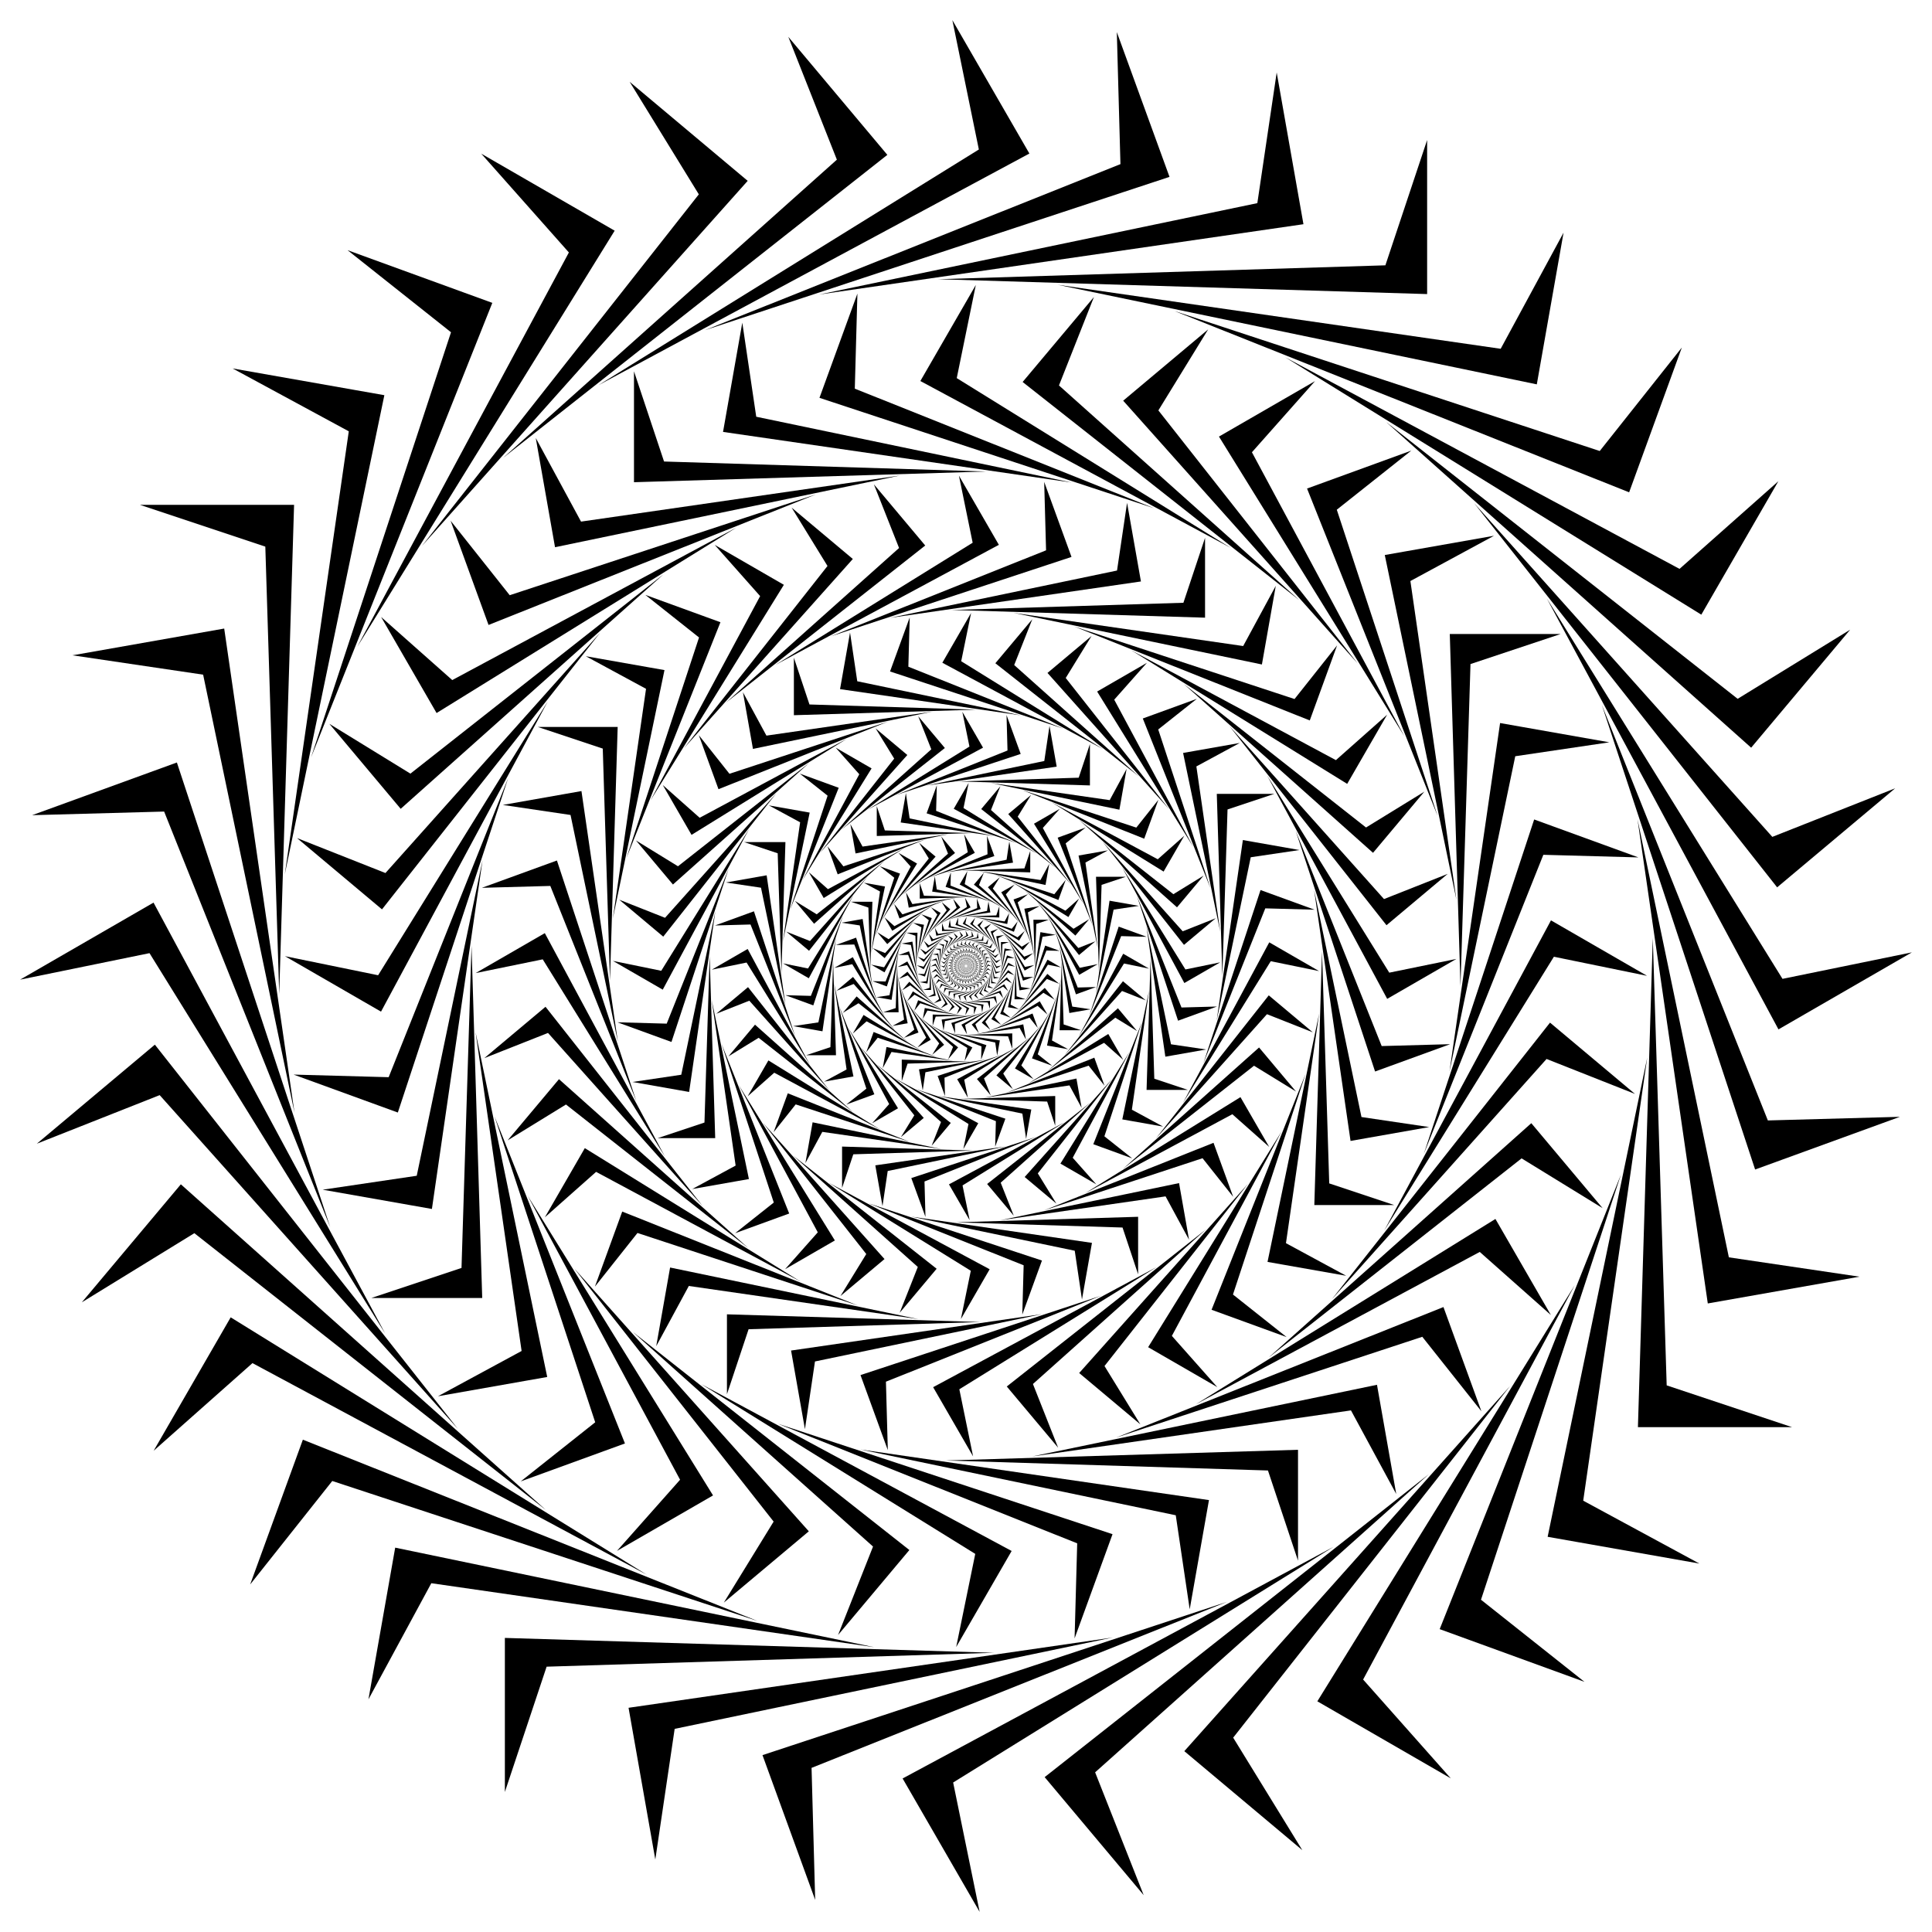 <?xml version="1.0" encoding="utf-8"?>

<!DOCTYPE svg PUBLIC "-//W3C//DTD SVG 1.1//EN" "http://www.w3.org/Graphics/SVG/1.1/DTD/svg11.dtd">
<svg version="1.1" id="Layer_1" xmlns="http://www.w3.org/2000/svg" xmlns:xlink="http://www.w3.org/1999/xlink" x="0px" y="0px"
	 viewBox="0 0 1634.011 1634.011" enable-background="new 0 0 1634.011 1634.011" xml:space="preserve">
<g>
	<g>
		<g>
			<g>
				<polygon points="815.989,817.886 815.884,817.157 816.048,817.945 816,817.954 815.798,817.99 				"/>
			</g>
			<g>
				<polygon points="816.158,818.049 815.927,817.349 816.226,818.097 816.18,818.114 815.987,818.184 				"/>
			</g>
			<g>
				<polygon points="816.352,818.18 816.003,817.531 816.427,818.216 816.385,818.241 816.207,818.343 				"/>
			</g>
			<g>
				<polygon points="816.566,818.276 816.11,817.697 816.646,818.298 816.609,818.33 816.452,818.461 				"/>
			</g>
			<g>
				<polygon points="816.793,818.333 816.243,817.842 816.876,818.341 816.845,818.379 816.713,818.535 				"/>
			</g>
			<g>
				<polygon points="817.027,818.35 816.4,817.962 817.11,818.343 817.086,818.386 816.983,818.563 				"/>
			</g>
			<g>
				<polygon points="817.26,818.326 816.576,818.052 817.341,818.305 817.324,818.351 817.254,818.543 				"/>
			</g>
			<g>
				<polygon points="817.485,818.262 816.764,818.111 817.561,818.227 817.553,818.275 817.517,818.477 				"/>
			</g>
			<g>
				<polygon points="817.696,818.159 816.959,818.136 817.765,818.112 817.765,818.161 817.765,818.366 				"/>
			</g>
			<g>
				<polygon points="817.886,818.022 817.157,818.127 817.945,817.963 817.954,818.011 817.99,818.213 				"/>
			</g>
			<g>
				<polygon points="818.049,817.854 817.349,818.084 818.097,817.786 818.114,817.831 818.184,818.024 				"/>
			</g>
			<g>
				<polygon points="818.18,817.659 817.531,818.008 818.216,817.584 818.241,817.626 818.343,817.804 				"/>
			</g>
			<g>
				<polygon points="818.276,817.445 817.697,817.901 818.298,817.365 818.33,817.403 818.461,817.559 				"/>
			</g>
			<g>
				<polygon points="818.333,817.218 817.842,817.768 818.341,817.135 818.379,817.167 818.535,817.298 				"/>
			</g>
			<g>
				<polygon points="818.35,816.984 817.962,817.611 818.343,816.901 818.386,816.926 818.563,817.028 				"/>
			</g>
			<g>
				<polygon points="818.326,816.751 818.052,817.436 818.305,816.671 818.351,816.687 818.543,816.757 				"/>
			</g>
			<g>
				<polygon points="818.262,816.526 818.111,817.247 818.227,816.45 818.275,816.458 818.477,816.494 				"/>
			</g>
			<g>
				<polygon points="818.159,816.315 818.136,817.052 818.112,816.246 818.161,816.246 818.366,816.246 				"/>
			</g>
			<g>
				<polygon points="818.022,816.125 818.127,816.855 817.963,816.066 818.011,816.057 818.213,816.022 				"/>
			</g>
			<g>
				<polygon points="817.854,815.962 818.084,816.662 817.786,815.914 817.831,815.897 818.024,815.827 				"/>
			</g>
			<g>
				<polygon points="817.659,815.831 818.008,816.48 817.584,815.795 817.626,815.77 817.804,815.668 				"/>
			</g>
			<g>
				<polygon points="817.445,815.735 817.901,816.314 817.365,815.713 817.403,815.681 817.559,815.55 				"/>
			</g>
			<g>
				<polygon points="817.218,815.678 817.768,816.169 817.135,815.67 817.167,815.633 817.298,815.476 				"/>
			</g>
			<g>
				<polygon points="816.984,815.661 817.611,816.049 816.901,815.668 816.926,815.625 817.028,815.448 				"/>
			</g>
			<g>
				<polygon points="816.751,815.685 817.436,815.959 816.671,815.706 816.687,815.66 816.757,815.468 				"/>
			</g>
			<g>
				<polygon points="816.526,815.75 817.247,815.9 816.45,815.784 816.458,815.736 816.494,815.534 				"/>
			</g>
			<g>
				<polygon points="816.315,815.852 817.052,815.875 816.246,815.899 816.246,815.85 816.246,815.646 				"/>
			</g>
			<g>
				<polygon points="816.125,815.989 816.855,815.884 816.066,816.048 816.057,816 816.022,815.798 				"/>
			</g>
			<g>
				<polygon points="815.962,816.158 816.662,815.927 815.914,816.226 815.897,816.18 815.827,815.987 				"/>
			</g>
			<g>
				<polygon points="815.831,816.352 816.48,816.003 815.795,816.427 815.77,816.385 815.668,816.207 				"/>
			</g>
			<g>
				<polygon points="815.735,816.566 816.314,816.11 815.713,816.646 815.681,816.609 815.55,816.452 				"/>
			</g>
			<g>
				<polygon points="815.678,816.793 816.169,816.243 815.67,816.876 815.633,816.845 815.476,816.713 				"/>
			</g>
			<g>
				<polygon points="815.661,817.027 816.049,816.4 815.668,817.11 815.625,817.086 815.448,816.983 				"/>
			</g>
			<g>
				<polygon points="815.685,817.26 815.959,816.576 815.706,817.341 815.66,817.324 815.468,817.254 				"/>
			</g>
			<g>
				<polygon points="815.75,817.485 815.9,816.764 815.784,817.561 815.736,817.553 815.534,817.517 				"/>
			</g>
			<g>
				<polygon points="815.852,817.696 815.875,816.959 815.899,817.765 815.85,817.765 815.646,817.765 				"/>
			</g>
		</g>
	</g>
	<g>
		<g>
			<g>
				<polygon points="818.417,818.228 818.563,817.215 818.336,818.311 818.403,818.323 818.683,818.372 				"/>
			</g>
			<g>
				<polygon points="818.183,818.455 818.503,817.483 818.089,818.522 818.153,818.545 818.42,818.643 				"/>
			</g>
			<g>
				<polygon points="817.914,818.637 818.398,817.735 817.809,818.687 817.868,818.721 818.114,818.863 				"/>
			</g>
			<g>
				<polygon points="817.617,818.77 818.25,817.966 817.505,818.801 817.557,818.845 817.775,819.028 				"/>
			</g>
			<g>
				<polygon points="817.301,818.849 818.064,818.168 817.185,818.861 817.229,818.913 817.412,819.13 				"/>
			</g>
			<g>
				<polygon points="816.976,818.873 817.846,818.334 816.861,818.864 816.895,818.922 817.037,819.169 				"/>
			</g>
			<g>
				<polygon points="816.652,818.839 817.603,818.46 816.54,818.81 816.563,818.874 816.661,819.141 				"/>
			</g>
			<g>
				<polygon points="816.339,818.75 817.341,818.541 816.234,818.702 816.246,818.769 816.295,819.049 				"/>
			</g>
			<g>
				<polygon points="816.047,818.608 817.07,818.576 815.951,818.542 815.951,818.61 815.951,818.894 				"/>
			</g>
			<g>
				<polygon points="815.783,818.417 816.796,818.563 815.7,818.336 815.688,818.403 815.639,818.683 				"/>
			</g>
			<g>
				<polygon points="815.556,818.183 816.529,818.503 815.489,818.089 815.466,818.153 815.369,818.42 				"/>
			</g>
			<g>
				<polygon points="815.374,817.914 816.276,818.398 815.324,817.809 815.29,817.868 815.148,818.114 				"/>
			</g>
			<g>
				<polygon points="815.241,817.617 816.045,818.25 815.21,817.505 815.166,817.557 814.984,817.775 				"/>
			</g>
			<g>
				<polygon points="815.162,817.301 815.844,818.064 815.151,817.185 815.099,817.229 814.881,817.412 				"/>
			</g>
			<g>
				<polygon points="815.138,816.976 815.677,817.846 815.148,816.861 815.089,816.895 814.842,817.037 				"/>
			</g>
			<g>
				<polygon points="815.172,816.652 815.552,817.603 815.201,816.54 815.137,816.563 814.87,816.661 				"/>
			</g>
			<g>
				<polygon points="815.261,816.339 815.47,817.341 815.309,816.234 815.242,816.246 814.962,816.295 				"/>
			</g>
			<g>
				<polygon points="815.403,816.047 815.435,817.07 815.469,815.951 815.401,815.951 815.117,815.951 				"/>
			</g>
			<g>
				<polygon points="815.594,815.783 815.448,816.796 815.675,815.7 815.609,815.688 815.328,815.639 				"/>
			</g>
			<g>
				<polygon points="815.828,815.556 815.508,816.529 815.922,815.489 815.859,815.466 815.591,815.369 				"/>
			</g>
			<g>
				<polygon points="816.097,815.374 815.613,816.276 816.202,815.324 816.143,815.29 815.897,815.148 				"/>
			</g>
			<g>
				<polygon points="816.395,815.241 815.761,816.045 816.506,815.21 816.454,815.166 816.236,814.984 				"/>
			</g>
			<g>
				<polygon points="816.71,815.162 815.947,815.844 816.826,815.151 816.782,815.099 816.599,814.881 				"/>
			</g>
			<g>
				<polygon points="817.035,815.138 816.165,815.677 817.151,815.148 817.117,815.089 816.974,814.842 				"/>
			</g>
			<g>
				<polygon points="817.359,815.172 816.408,815.552 817.471,815.201 817.448,815.137 817.35,814.87 				"/>
			</g>
			<g>
				<polygon points="817.672,815.261 816.67,815.47 817.777,815.309 817.766,815.242 817.716,814.962 				"/>
			</g>
			<g>
				<polygon points="817.965,815.403 816.942,815.435 818.06,815.469 818.06,815.401 818.06,815.117 				"/>
			</g>
			<g>
				<polygon points="818.228,815.594 817.215,815.448 818.311,815.675 818.323,815.609 818.372,815.328 				"/>
			</g>
			<g>
				<polygon points="818.455,815.828 817.483,815.508 818.522,815.922 818.545,815.859 818.643,815.591 				"/>
			</g>
			<g>
				<polygon points="818.637,816.097 817.735,815.613 818.687,816.202 818.721,816.143 818.863,815.897 				"/>
			</g>
			<g>
				<polygon points="818.77,816.395 817.966,815.761 818.801,816.506 818.845,816.454 819.028,816.236 				"/>
			</g>
			<g>
				<polygon points="818.849,816.71 818.168,815.947 818.861,816.826 818.913,816.782 819.13,816.599 				"/>
			</g>
			<g>
				<polygon points="818.873,817.035 818.334,816.165 818.864,817.151 818.922,817.117 819.169,816.974 				"/>
			</g>
			<g>
				<polygon points="818.839,817.359 818.46,816.408 818.81,817.471 818.874,817.448 819.141,817.35 				"/>
			</g>
			<g>
				<polygon points="818.75,817.672 818.541,816.67 818.702,817.777 818.769,817.766 819.049,817.716 				"/>
			</g>
			<g>
				<polygon points="818.608,817.965 818.576,816.942 818.542,818.06 818.61,818.06 818.894,818.06 				"/>
			</g>
		</g>
	</g>
	<g>
		<g>
			<g>
				<polygon points="815.045,818.704 814.842,817.297 815.158,818.819 815.065,818.835 814.676,818.904 				"/>
			</g>
			<g>
				<polygon points="815.37,819.018 814.925,817.668 815.501,819.112 815.412,819.144 815.041,819.279 				"/>
			</g>
			<g>
				<polygon points="815.744,819.272 815.072,818.019 815.89,819.341 815.808,819.388 815.466,819.586 				"/>
			</g>
			<g>
				<polygon points="816.157,819.456 815.277,818.34 816.312,819.499 816.24,819.56 815.937,819.814 				"/>
			</g>
			<g>
				<polygon points="816.595,819.567 815.535,818.619 816.756,819.582 816.695,819.654 816.441,819.957 				"/>
			</g>
			<g>
				<polygon points="817.046,819.599 815.838,818.85 817.207,819.586 817.16,819.668 816.962,820.01 				"/>
			</g>
			<g>
				<polygon points="817.496,819.552 816.176,819.025 817.652,819.512 817.62,819.601 817.485,819.972 				"/>
			</g>
			<g>
				<polygon points="817.931,819.429 816.539,819.138 818.077,819.362 818.061,819.455 817.992,819.844 				"/>
			</g>
			<g>
				<polygon points="818.338,819.231 816.917,819.187 818.47,819.14 818.47,819.234 818.47,819.629 				"/>
			</g>
			<g>
				<polygon points="818.704,818.966 817.297,819.169 818.819,818.853 818.835,818.946 818.904,819.335 				"/>
			</g>
			<g>
				<polygon points="819.018,818.641 817.668,819.086 819.112,818.51 819.144,818.599 819.279,818.97 				"/>
			</g>
			<g>
				<polygon points="819.272,818.267 818.019,818.939 819.341,818.121 819.388,818.203 819.586,818.545 				"/>
			</g>
			<g>
				<polygon points="819.456,817.854 818.34,818.734 819.499,817.699 819.56,817.771 819.814,818.074 				"/>
			</g>
			<g>
				<polygon points="819.567,817.416 818.619,818.476 819.582,817.255 819.654,817.316 819.957,817.57 				"/>
			</g>
			<g>
				<polygon points="819.599,816.965 818.85,818.173 819.586,816.804 819.668,816.851 820.01,817.049 				"/>
			</g>
			<g>
				<polygon points="819.552,816.515 819.025,817.835 819.512,816.359 819.601,816.391 819.972,816.527 				"/>
			</g>
			<g>
				<polygon points="819.429,816.08 819.138,817.472 819.362,815.934 819.455,815.95 819.844,816.019 				"/>
			</g>
			<g>
				<polygon points="819.231,815.674 819.187,817.094 819.14,815.541 819.234,815.541 819.629,815.541 				"/>
			</g>
			<g>
				<polygon points="818.966,815.307 819.169,816.714 818.853,815.193 818.946,815.176 819.335,815.108 				"/>
			</g>
			<g>
				<polygon points="818.641,814.993 819.086,816.343 818.51,814.899 818.599,814.867 818.97,814.732 				"/>
			</g>
			<g>
				<polygon points="818.267,814.739 818.939,815.992 818.121,814.67 818.203,814.623 818.545,814.425 				"/>
			</g>
			<g>
				<polygon points="817.854,814.555 818.734,815.672 817.699,814.512 817.771,814.451 818.074,814.197 				"/>
			</g>
			<g>
				<polygon points="817.416,814.445 818.476,815.392 817.255,814.429 817.316,814.357 817.57,814.054 				"/>
			</g>
			<g>
				<polygon points="816.965,814.412 818.173,815.161 816.804,814.425 816.851,814.343 817.049,814.001 				"/>
			</g>
			<g>
				<polygon points="816.515,814.459 817.835,814.986 816.359,814.499 816.391,814.411 816.527,814.039 				"/>
			</g>
			<g>
				<polygon points="816.08,814.583 817.472,814.873 815.934,814.65 815.95,814.557 816.019,814.168 				"/>
			</g>
			<g>
				<polygon points="815.674,814.78 817.094,814.824 815.541,814.871 815.541,814.777 815.541,814.382 				"/>
			</g>
			<g>
				<polygon points="815.307,815.045 816.714,814.842 815.193,815.158 815.176,815.065 815.108,814.676 				"/>
			</g>
			<g>
				<polygon points="814.993,815.37 816.343,814.925 814.899,815.501 814.867,815.412 814.732,815.041 				"/>
			</g>
			<g>
				<polygon points="814.739,815.744 815.992,815.072 814.67,815.89 814.623,815.808 814.425,815.466 				"/>
			</g>
			<g>
				<polygon points="814.555,816.157 815.672,815.277 814.512,816.312 814.451,816.24 814.197,815.937 				"/>
			</g>
			<g>
				<polygon points="814.445,816.595 815.392,815.535 814.429,816.756 814.357,816.695 814.054,816.441 				"/>
			</g>
			<g>
				<polygon points="814.412,817.046 815.161,815.838 814.425,817.207 814.343,817.16 814.001,816.962 				"/>
			</g>
			<g>
				<polygon points="814.459,817.496 814.986,816.176 814.499,817.652 814.411,817.62 814.039,817.485 				"/>
			</g>
			<g>
				<polygon points="814.583,817.931 814.873,816.539 814.65,818.077 814.557,818.061 814.168,817.992 				"/>
			</g>
			<g>
				<polygon points="814.78,818.338 814.824,816.917 814.871,818.47 814.777,818.47 814.382,818.47 				"/>
			</g>
		</g>
	</g>
	<g>
		<g>
			<g>
				<polygon points="819.728,819.364 820.011,817.41 819.571,819.524 819.7,819.546 820.241,819.642 				"/>
			</g>
			<g>
				<polygon points="819.277,819.801 819.895,817.926 819.095,819.931 819.218,819.976 819.734,820.163 				"/>
			</g>
			<g>
				<polygon points="818.757,820.153 819.691,818.413 818.555,820.249 818.669,820.315 819.144,820.589 				"/>
			</g>
			<g>
				<polygon points="818.184,820.41 819.406,818.858 817.969,820.469 818.069,820.553 818.489,820.906 				"/>
			</g>
			<g>
				<polygon points="817.575,820.563 819.048,819.247 817.353,820.584 817.437,820.684 817.789,821.104 				"/>
			</g>
			<g>
				<polygon points="816.949,820.607 818.627,819.568 816.726,820.59 816.792,820.703 817.066,821.178 				"/>
			</g>
			<g>
				<polygon points="816.324,820.543 818.158,819.81 816.108,820.487 816.153,820.61 816.34,821.125 				"/>
			</g>
			<g>
				<polygon points="815.72,820.371 817.653,819.968 815.517,820.278 815.54,820.407 815.635,820.947 				"/>
			</g>
			<g>
				<polygon points="815.156,820.096 817.129,820.035 814.971,819.97 814.971,820.101 814.971,820.649 				"/>
			</g>
			<g>
				<polygon points="814.647,819.728 816.601,820.011 814.488,819.571 814.465,819.7 814.37,820.241 				"/>
			</g>
			<g>
				<polygon points="814.21,819.277 816.085,819.895 814.08,819.095 814.035,819.218 813.848,819.734 				"/>
			</g>
			<g>
				<polygon points="813.858,818.757 815.598,819.691 813.762,818.555 813.696,818.669 813.422,819.144 				"/>
			</g>
			<g>
				<polygon points="813.602,818.184 815.153,819.406 813.542,817.969 813.458,818.069 813.105,818.489 				"/>
			</g>
			<g>
				<polygon points="813.449,817.575 814.764,819.048 813.427,817.353 813.327,817.437 812.907,817.789 				"/>
			</g>
			<g>
				<polygon points="813.404,816.949 814.444,818.627 813.422,816.726 813.308,816.792 812.833,817.066 				"/>
			</g>
			<g>
				<polygon points="813.468,816.324 814.201,818.158 813.525,816.108 813.401,816.153 812.886,816.34 				"/>
			</g>
			<g>
				<polygon points="813.64,815.72 814.043,817.653 813.733,815.517 813.604,815.54 813.064,815.635 				"/>
			</g>
			<g>
				<polygon points="813.915,815.156 813.976,817.129 814.042,814.971 813.91,814.971 813.362,814.971 				"/>
			</g>
			<g>
				<polygon points="814.283,814.647 814.001,816.601 814.44,814.488 814.311,814.465 813.771,814.37 				"/>
			</g>
			<g>
				<polygon points="814.734,814.21 814.116,816.085 814.916,814.08 814.793,814.035 814.277,813.848 				"/>
			</g>
			<g>
				<polygon points="815.254,813.858 814.32,815.598 815.456,813.762 815.342,813.696 814.867,813.422 				"/>
			</g>
			<g>
				<polygon points="815.827,813.602 814.605,815.153 816.043,813.542 815.942,813.458 815.522,813.105 				"/>
			</g>
			<g>
				<polygon points="816.436,813.449 814.964,814.764 816.659,813.427 816.574,813.327 816.222,812.907 				"/>
			</g>
			<g>
				<polygon points="817.062,813.404 815.384,814.444 817.285,813.422 817.22,813.308 816.945,812.833 				"/>
			</g>
			<g>
				<polygon points="817.687,813.468 815.853,814.201 817.903,813.525 817.859,813.401 817.671,812.886 				"/>
			</g>
			<g>
				<polygon points="818.291,813.64 816.358,814.043 818.494,813.733 818.471,813.604 818.376,813.064 				"/>
			</g>
			<g>
				<polygon points="818.856,813.915 816.882,813.976 819.04,814.042 819.04,813.91 819.04,813.362 				"/>
			</g>
			<g>
				<polygon points="819.364,814.283 817.41,814.001 819.524,814.44 819.546,814.311 819.642,813.771 				"/>
			</g>
			<g>
				<polygon points="819.801,814.734 817.926,814.116 819.931,814.916 819.976,814.793 820.163,814.277 				"/>
			</g>
			<g>
				<polygon points="820.153,815.254 818.413,814.32 820.249,815.456 820.315,815.342 820.589,814.867 				"/>
			</g>
			<g>
				<polygon points="820.41,815.827 818.858,814.605 820.469,816.043 820.553,815.942 820.906,815.522 				"/>
			</g>
			<g>
				<polygon points="820.563,816.436 819.247,814.964 820.584,816.659 820.684,816.574 821.104,816.222 				"/>
			</g>
			<g>
				<polygon points="820.607,817.062 819.568,815.384 820.59,817.285 820.703,817.22 821.178,816.945 				"/>
			</g>
			<g>
				<polygon points="820.543,817.687 819.81,815.853 820.487,817.903 820.61,817.859 821.125,817.671 				"/>
			</g>
			<g>
				<polygon points="820.371,818.291 819.968,816.358 820.278,818.494 820.407,818.471 820.947,818.376 				"/>
			</g>
			<g>
				<polygon points="820.096,818.856 820.035,816.882 819.97,819.04 820.101,819.04 820.649,819.04 				"/>
			</g>
		</g>
	</g>
	<g>
		<g>
			<g>
				<polygon points="813.224,820.281 812.832,817.567 813.442,820.503 813.263,820.534 812.512,820.667 				"/>
			</g>
			<g>
				<polygon points="813.85,820.888 812.993,818.284 814.103,821.068 813.932,821.131 813.216,821.391 				"/>
			</g>
			<g>
				<polygon points="814.573,821.377 813.276,818.961 814.853,821.511 814.695,821.602 814.036,821.983 				"/>
			</g>
			<g>
				<polygon points="815.369,821.733 813.672,819.579 815.668,821.816 815.529,821.933 814.945,822.423 				"/>
			</g>
			<g>
				<polygon points="816.214,821.946 814.169,820.119 816.524,821.975 816.407,822.115 815.917,822.698 				"/>
			</g>
			<g>
				<polygon points="817.084,822.008 814.753,820.564 817.394,821.983 817.303,822.141 816.922,822.801 				"/>
			</g>
			<g>
				<polygon points="817.952,821.918 815.405,820.901 818.252,821.84 818.19,822.011 817.93,822.727 				"/>
			</g>
			<g>
				<polygon points="818.791,821.68 816.106,821.12 819.073,821.55 819.041,821.73 818.909,822.48 				"/>
			</g>
			<g>
				<polygon points="819.575,821.299 816.834,821.213 819.831,821.122 819.831,821.304 819.831,822.066 				"/>
			</g>
			<g>
				<polygon points="820.281,820.787 817.567,821.179 820.503,820.569 820.534,820.748 820.667,821.499 				"/>
			</g>
			<g>
				<polygon points="820.888,820.161 818.284,821.018 821.068,819.908 821.131,820.079 821.391,820.795 				"/>
			</g>
			<g>
				<polygon points="821.377,819.439 818.961,820.735 821.511,819.158 821.602,819.316 821.983,819.976 				"/>
			</g>
			<g>
				<polygon points="821.733,818.643 819.579,820.339 821.816,818.343 821.933,818.483 822.423,819.066 				"/>
			</g>
			<g>
				<polygon points="821.946,817.797 820.119,819.842 821.975,817.487 822.115,817.604 822.698,818.094 				"/>
			</g>
			<g>
				<polygon points="822.008,816.927 820.564,819.258 821.983,816.617 822.141,816.708 822.801,817.089 				"/>
			</g>
			<g>
				<polygon points="821.918,816.059 820.901,818.606 821.84,815.759 822.011,815.821 822.727,816.082 				"/>
			</g>
			<g>
				<polygon points="821.68,815.221 821.12,817.905 821.55,814.938 821.73,814.97 822.48,815.102 				"/>
			</g>
			<g>
				<polygon points="821.299,814.436 821.213,817.177 821.122,814.18 821.304,814.18 822.066,814.18 				"/>
			</g>
			<g>
				<polygon points="820.787,813.73 821.179,816.444 820.569,813.508 820.748,813.477 821.499,813.344 				"/>
			</g>
			<g>
				<polygon points="820.161,813.123 821.018,815.728 819.908,812.943 820.079,812.88 820.795,812.62 				"/>
			</g>
			<g>
				<polygon points="819.439,812.634 820.735,815.05 819.158,812.5 819.316,812.409 819.976,812.029 				"/>
			</g>
			<g>
				<polygon points="818.643,812.278 820.339,814.432 818.343,812.195 818.483,812.078 819.066,811.588 				"/>
			</g>
			<g>
				<polygon points="817.797,812.065 819.842,813.892 817.487,812.036 817.604,811.896 818.094,811.313 				"/>
			</g>
			<g>
				<polygon points="816.927,812.003 819.258,813.447 816.617,812.028 816.708,811.87 817.089,811.21 				"/>
			</g>
			<g>
				<polygon points="816.059,812.093 818.606,813.11 815.759,812.171 815.821,812 816.082,811.284 				"/>
			</g>
			<g>
				<polygon points="815.221,812.332 817.905,812.892 814.938,812.461 814.97,812.281 815.102,811.531 				"/>
			</g>
			<g>
				<polygon points="814.436,812.713 817.177,812.798 814.18,812.889 814.18,812.707 814.18,811.945 				"/>
			</g>
			<g>
				<polygon points="813.73,813.224 816.444,812.832 813.508,813.442 813.477,813.263 813.344,812.512 				"/>
			</g>
			<g>
				<polygon points="813.123,813.85 815.728,812.993 812.943,814.103 812.88,813.932 812.62,813.216 				"/>
			</g>
			<g>
				<polygon points="812.634,814.573 815.05,813.276 812.5,814.853 812.409,814.695 812.029,814.036 				"/>
			</g>
			<g>
				<polygon points="812.278,815.369 814.432,813.672 812.195,815.668 812.078,815.529 811.588,814.945 				"/>
			</g>
			<g>
				<polygon points="812.065,816.214 813.892,814.169 812.036,816.524 811.896,816.407 811.313,815.917 				"/>
			</g>
			<g>
				<polygon points="812.003,817.084 813.447,814.753 812.028,817.394 811.87,817.303 811.21,816.922 				"/>
			</g>
			<g>
				<polygon points="812.093,817.952 813.11,815.405 812.171,818.252 812,818.19 811.284,817.93 				"/>
			</g>
			<g>
				<polygon points="812.332,818.791 812.892,816.106 812.461,819.073 812.281,819.041 811.531,818.909 				"/>
			</g>
			<g>
				<polygon points="812.713,819.575 812.798,816.834 812.889,819.831 812.707,819.831 811.945,819.831 				"/>
			</g>
		</g>
	</g>
	<g>
		<g>
			<g>
				<polygon points="822.258,821.555 822.802,817.786 821.955,821.863 822.204,821.907 823.246,822.091 				"/>
			</g>
			<g>
				<polygon points="821.388,822.398 822.579,818.781 821.036,822.648 821.274,822.735 822.268,823.097 				"/>
			</g>
			<g>
				<polygon points="820.385,823.077 822.186,819.721 819.995,823.263 820.214,823.389 821.131,823.918 				"/>
			</g>
			<g>
				<polygon points="819.279,823.572 821.636,820.58 818.863,823.687 819.057,823.849 819.868,824.53 				"/>
			</g>
			<g>
				<polygon points="818.104,823.867 820.945,821.329 817.675,823.908 817.837,824.102 818.518,824.912 				"/>
			</g>
			<g>
				<polygon points="816.896,823.954 820.134,821.948 816.466,823.919 816.593,824.138 817.122,825.055 				"/>
			</g>
			<g>
				<polygon points="815.691,823.829 819.228,822.416 815.274,823.721 815.36,823.958 815.722,824.953 				"/>
			</g>
			<g>
				<polygon points="814.526,823.497 818.255,822.72 814.134,823.318 814.178,823.567 814.362,824.609 				"/>
			</g>
			<g>
				<polygon points="813.437,822.968 817.244,822.85 813.082,822.723 813.082,822.976 813.082,824.034 				"/>
			</g>
			<g>
				<polygon points="812.456,822.258 816.225,822.802 812.148,821.955 812.104,822.204 811.921,823.246 				"/>
			</g>
			<g>
				<polygon points="811.613,821.388 815.231,822.579 811.363,821.036 811.276,821.274 810.914,822.268 				"/>
			</g>
			<g>
				<polygon points="810.934,820.385 814.29,822.186 810.748,819.995 810.622,820.214 810.093,821.131 				"/>
			</g>
			<g>
				<polygon points="810.439,819.279 813.432,821.636 810.324,818.863 810.162,819.057 809.482,819.868 				"/>
			</g>
			<g>
				<polygon points="810.144,818.104 812.682,820.945 810.103,817.675 809.91,817.837 809.099,818.518 				"/>
			</g>
			<g>
				<polygon points="810.058,816.896 812.064,820.134 810.092,816.466 809.873,816.593 808.957,817.122 				"/>
			</g>
			<g>
				<polygon points="810.182,815.691 811.595,819.228 810.291,815.274 810.053,815.36 809.059,815.722 				"/>
			</g>
			<g>
				<polygon points="810.514,814.526 811.292,818.255 810.693,814.134 810.444,814.178 809.402,814.362 				"/>
			</g>
			<g>
				<polygon points="811.043,813.437 811.161,817.244 811.288,813.082 811.035,813.082 809.977,813.082 				"/>
			</g>
			<g>
				<polygon points="811.753,812.456 811.209,816.225 812.056,812.148 811.807,812.104 810.765,811.921 				"/>
			</g>
			<g>
				<polygon points="812.623,811.613 811.432,815.231 812.975,811.363 812.737,811.276 811.743,810.914 				"/>
			</g>
			<g>
				<polygon points="813.626,810.934 811.825,814.29 814.016,810.748 813.797,810.622 812.881,810.093 				"/>
			</g>
			<g>
				<polygon points="814.732,810.439 812.376,813.432 815.148,810.324 814.954,810.162 814.144,809.482 				"/>
			</g>
			<g>
				<polygon points="815.907,810.144 813.067,812.682 816.336,810.103 816.174,809.91 815.494,809.099 				"/>
			</g>
			<g>
				<polygon points="817.115,810.058 813.877,812.064 817.545,810.092 817.419,809.873 816.89,808.957 				"/>
			</g>
			<g>
				<polygon points="818.32,810.182 814.783,811.595 818.737,810.291 818.651,810.053 818.289,809.059 				"/>
			</g>
			<g>
				<polygon points="819.485,810.514 815.756,811.292 819.877,810.693 819.833,810.444 819.649,809.402 				"/>
			</g>
			<g>
				<polygon points="820.574,811.043 816.767,811.161 820.93,811.288 820.93,811.035 820.93,809.977 				"/>
			</g>
			<g>
				<polygon points="821.555,811.753 817.786,811.209 821.863,812.056 821.907,811.807 822.091,810.765 				"/>
			</g>
			<g>
				<polygon points="822.398,812.623 818.781,811.432 822.648,812.975 822.735,812.737 823.097,811.743 				"/>
			</g>
			<g>
				<polygon points="823.077,813.626 819.721,811.825 823.263,814.016 823.389,813.797 823.918,812.881 				"/>
			</g>
			<g>
				<polygon points="823.572,814.732 820.58,812.376 823.687,815.148 823.849,814.954 824.53,814.144 				"/>
			</g>
			<g>
				<polygon points="823.867,815.907 821.329,813.067 823.908,816.336 824.102,816.174 824.912,815.494 				"/>
			</g>
			<g>
				<polygon points="823.954,817.115 821.948,813.877 823.919,817.545 824.138,817.419 825.055,816.89 				"/>
			</g>
			<g>
				<polygon points="823.829,818.32 822.416,814.783 823.721,818.737 823.958,818.651 824.953,818.289 				"/>
			</g>
			<g>
				<polygon points="823.497,819.485 822.72,815.756 823.318,819.877 823.567,819.833 824.609,819.649 				"/>
			</g>
			<g>
				<polygon points="822.968,820.574 822.85,816.767 822.723,820.93 822.976,820.93 824.034,820.93 				"/>
			</g>
		</g>
	</g>
	<g>
		<g>
			<g>
				<polygon points="809.711,823.325 808.955,818.089 810.131,823.752 809.786,823.813 808.338,824.068 				"/>
			</g>
			<g>
				<polygon points="810.919,824.496 809.265,819.471 811.407,824.843 811.077,824.963 809.696,825.466 				"/>
			</g>
			<g>
				<polygon points="812.312,825.439 809.811,820.778 812.853,825.696 812.549,825.872 811.276,826.607 				"/>
			</g>
			<g>
				<polygon points="813.848,826.126 810.575,821.97 814.425,826.285 814.156,826.511 813.031,827.456 				"/>
			</g>
			<g>
				<polygon points="815.479,826.535 811.535,823.011 816.076,826.592 815.85,826.861 814.906,827.987 				"/>
			</g>
			<g>
				<polygon points="817.157,826.656 812.661,823.87 817.755,826.608 817.579,826.912 816.844,828.185 				"/>
			</g>
			<g>
				<polygon points="818.831,826.483 813.919,824.52 819.411,826.332 819.291,826.662 818.788,828.043 				"/>
			</g>
			<g>
				<polygon points="820.449,826.022 815.27,824.942 820.994,825.773 820.933,826.118 820.678,827.566 				"/>
			</g>
			<g>
				<polygon points="821.962,825.287 816.675,825.122 822.456,824.947 822.456,825.298 822.456,826.768 				"/>
			</g>
			<g>
				<polygon points="823.325,824.3 818.089,825.057 823.752,823.88 823.813,824.226 824.068,825.673 				"/>
			</g>
			<g>
				<polygon points="824.496,823.092 819.471,824.746 824.843,822.604 824.963,822.934 825.466,824.315 				"/>
			</g>
			<g>
				<polygon points="825.439,821.699 820.778,824.2 825.696,821.158 825.872,821.462 826.607,822.735 				"/>
			</g>
			<g>
				<polygon points="826.126,820.163 821.97,823.436 826.285,819.586 826.511,819.855 827.456,820.981 				"/>
			</g>
			<g>
				<polygon points="826.535,818.532 823.011,822.476 826.592,817.935 826.861,818.161 827.987,819.106 				"/>
			</g>
			<g>
				<polygon points="826.656,816.854 823.87,821.351 826.608,816.256 826.912,816.432 828.185,817.167 				"/>
			</g>
			<g>
				<polygon points="826.483,815.18 824.52,820.093 826.332,814.6 826.662,814.72 828.043,815.223 				"/>
			</g>
			<g>
				<polygon points="826.022,813.562 824.942,818.741 825.773,813.017 826.118,813.078 827.566,813.334 				"/>
			</g>
			<g>
				<polygon points="825.287,812.049 825.122,817.336 824.947,811.556 825.298,811.556 826.768,811.556 				"/>
			</g>
			<g>
				<polygon points="824.3,810.686 825.057,815.922 823.88,810.259 824.226,810.198 825.673,809.943 				"/>
			</g>
			<g>
				<polygon points="823.092,809.516 824.746,814.54 822.604,809.168 822.934,809.048 824.315,808.545 				"/>
			</g>
			<g>
				<polygon points="821.699,808.573 824.2,813.234 821.158,808.315 821.462,808.14 822.735,807.405 				"/>
			</g>
			<g>
				<polygon points="820.163,807.886 823.436,812.042 819.586,807.726 819.855,807.5 820.981,806.556 				"/>
			</g>
			<g>
				<polygon points="818.532,807.476 822.476,811 817.935,807.419 818.161,807.15 819.106,806.024 				"/>
			</g>
			<g>
				<polygon points="816.854,807.356 821.351,810.142 816.256,807.403 816.432,807.099 817.167,805.826 				"/>
			</g>
			<g>
				<polygon points="815.18,807.529 820.093,809.491 814.6,807.679 814.72,807.349 815.223,805.968 				"/>
			</g>
			<g>
				<polygon points="813.562,807.99 818.741,809.07 813.017,808.239 813.078,807.893 813.334,806.445 				"/>
			</g>
			<g>
				<polygon points="812.049,808.724 817.336,808.889 811.556,809.064 811.556,808.713 811.556,807.243 				"/>
			</g>
			<g>
				<polygon points="810.686,809.711 815.922,808.955 810.259,810.131 810.198,809.786 809.943,808.338 				"/>
			</g>
			<g>
				<polygon points="809.516,810.919 814.54,809.265 809.168,811.407 809.048,811.077 808.545,809.696 				"/>
			</g>
			<g>
				<polygon points="808.573,812.312 813.234,809.811 808.315,812.853 808.14,812.549 807.405,811.276 				"/>
			</g>
			<g>
				<polygon points="807.886,813.848 812.042,810.575 807.726,814.425 807.5,814.156 806.556,813.031 				"/>
			</g>
			<g>
				<polygon points="807.476,815.479 811,811.535 807.419,816.076 807.15,815.85 806.024,814.906 				"/>
			</g>
			<g>
				<polygon points="807.356,817.157 810.142,812.661 807.403,817.755 807.099,817.579 805.826,816.844 				"/>
			</g>
			<g>
				<polygon points="807.529,818.831 809.491,813.919 807.679,819.411 807.349,819.291 805.968,818.788 				"/>
			</g>
			<g>
				<polygon points="807.99,820.449 809.07,815.27 808.239,820.994 807.893,820.933 806.445,820.678 				"/>
			</g>
			<g>
				<polygon points="808.724,821.962 808.889,816.675 809.064,822.456 808.713,822.456 807.243,822.456 				"/>
			</g>
		</g>
	</g>
	<g>
		<g>
			<g>
				<polygon points="827.137,825.782 828.188,818.511 826.553,826.375 827.033,826.46 829.044,826.814 				"/>
			</g>
			<g>
				<polygon points="825.459,827.408 827.756,820.43 824.781,827.891 825.239,828.058 827.158,828.756 				"/>
			</g>
			<g>
				<polygon points="823.524,828.718 826.998,822.244 822.773,829.076 823.195,829.32 824.963,830.34 				"/>
			</g>
			<g>
				<polygon points="821.391,829.672 825.937,823.9 820.589,829.894 820.963,830.207 822.526,831.519 				"/>
			</g>
			<g>
				<polygon points="819.125,830.241 824.604,825.346 818.297,830.32 818.61,830.694 819.922,832.258 				"/>
			</g>
			<g>
				<polygon points="816.795,830.408 823.04,826.539 815.965,830.342 816.209,830.765 817.229,832.532 				"/>
			</g>
			<g>
				<polygon points="814.47,830.168 821.293,827.442 813.665,829.959 813.832,830.417 814.53,832.335 				"/>
			</g>
			<g>
				<polygon points="812.223,829.528 819.416,828.028 811.466,829.182 811.551,829.662 811.906,831.673 				"/>
			</g>
			<g>
				<polygon points="810.122,828.507 817.465,828.279 809.436,828.035 809.436,828.523 809.436,830.564 				"/>
			</g>
			<g>
				<polygon points="808.229,827.137 815.5,828.188 807.636,826.553 807.551,827.033 807.197,829.044 				"/>
			</g>
			<g>
				<polygon points="806.603,825.459 813.582,827.756 806.12,824.781 805.953,825.239 805.255,827.158 				"/>
			</g>
			<g>
				<polygon points="805.293,823.524 811.767,826.998 804.935,822.773 804.692,823.195 803.671,824.963 				"/>
			</g>
			<g>
				<polygon points="804.339,821.391 810.111,825.937 804.117,820.589 803.804,820.963 802.492,822.526 				"/>
			</g>
			<g>
				<polygon points="803.77,819.125 808.665,824.604 803.691,818.297 803.317,818.61 801.754,819.922 				"/>
			</g>
			<g>
				<polygon points="803.603,816.795 807.472,823.04 803.669,815.965 803.247,816.209 801.479,817.229 				"/>
			</g>
			<g>
				<polygon points="803.843,814.47 806.569,821.293 804.052,813.665 803.594,813.832 801.676,814.53 				"/>
			</g>
			<g>
				<polygon points="804.483,812.223 805.983,819.416 804.829,811.466 804.349,811.551 802.339,811.906 				"/>
			</g>
			<g>
				<polygon points="805.504,810.122 805.732,817.465 805.976,809.436 805.488,809.436 803.447,809.436 				"/>
			</g>
			<g>
				<polygon points="806.874,808.229 805.824,815.5 807.458,807.636 806.978,807.551 804.967,807.197 				"/>
			</g>
			<g>
				<polygon points="808.552,806.603 806.255,813.582 809.23,806.12 808.772,805.953 806.854,805.255 				"/>
			</g>
			<g>
				<polygon points="810.487,805.293 807.013,811.767 811.238,804.935 810.816,804.692 809.048,803.671 				"/>
			</g>
			<g>
				<polygon points="812.62,804.339 808.074,810.111 813.422,804.117 813.048,803.804 811.485,802.492 				"/>
			</g>
			<g>
				<polygon points="814.886,803.77 809.407,808.665 815.714,803.691 815.401,803.317 814.089,801.754 				"/>
			</g>
			<g>
				<polygon points="817.217,803.603 810.971,807.472 818.046,803.669 817.802,803.247 816.782,801.479 				"/>
			</g>
			<g>
				<polygon points="819.541,803.843 812.718,806.569 820.346,804.052 820.179,803.594 819.481,801.676 				"/>
			</g>
			<g>
				<polygon points="821.788,804.483 814.595,805.983 822.545,804.829 822.46,804.349 822.106,802.339 				"/>
			</g>
			<g>
				<polygon points="823.89,805.504 816.546,805.732 824.575,805.976 824.575,805.488 824.575,803.447 				"/>
			</g>
			<g>
				<polygon points="825.782,806.874 818.511,805.824 826.375,807.458 826.46,806.978 826.814,804.967 				"/>
			</g>
			<g>
				<polygon points="827.408,808.552 820.43,806.255 827.891,809.23 828.058,808.772 828.756,806.854 				"/>
			</g>
			<g>
				<polygon points="828.718,810.487 822.244,807.013 829.076,811.238 829.32,810.816 830.34,809.048 				"/>
			</g>
			<g>
				<polygon points="829.672,812.62 823.9,808.074 829.894,813.422 830.207,813.048 831.519,811.485 				"/>
			</g>
			<g>
				<polygon points="830.241,814.886 825.346,809.407 830.32,815.714 830.694,815.401 832.258,814.089 				"/>
			</g>
			<g>
				<polygon points="830.408,817.217 826.539,810.971 830.342,818.046 830.765,817.802 832.532,816.782 				"/>
			</g>
			<g>
				<polygon points="830.168,819.541 827.442,812.718 829.959,820.346 830.417,820.179 832.335,819.481 				"/>
			</g>
			<g>
				<polygon points="829.528,821.788 828.028,814.595 829.182,822.545 829.662,822.46 831.673,822.106 				"/>
			</g>
			<g>
				<polygon points="828.507,823.89 828.279,816.546 828.035,824.575 828.523,824.575 830.564,824.575 				"/>
			</g>
		</g>
	</g>
	<g>
		<g>
			<g>
				<polygon points="802.934,829.195 801.475,819.096 803.745,830.019 803.078,830.137 800.286,830.629 				"/>
			</g>
			<g>
				<polygon points="805.265,831.454 802.074,821.761 806.206,832.124 805.57,832.356 802.906,833.325 				"/>
			</g>
			<g>
				<polygon points="807.952,833.273 803.127,824.282 808.996,833.77 808.409,834.108 805.954,835.526 				"/>
			</g>
			<g>
				<polygon points="810.914,834.598 804.601,826.581 812.028,834.906 811.51,835.341 809.338,837.164 				"/>
			</g>
			<g>
				<polygon points="814.062,835.389 806.452,828.59 815.212,835.498 814.777,836.017 812.955,838.189 				"/>
			</g>
			<g>
				<polygon points="817.299,835.62 808.624,830.246 818.451,835.529 818.112,836.115 816.695,838.57 				"/>
			</g>
			<g>
				<polygon points="820.527,835.287 811.051,831.501 821.645,834.996 821.414,835.633 820.444,838.297 				"/>
			</g>
			<g>
				<polygon points="823.648,834.398 813.658,832.314 824.699,833.917 824.581,834.584 824.089,837.376 				"/>
			</g>
			<g>
				<polygon points="826.567,832.98 816.367,832.663 827.519,832.324 827.519,833.002 827.519,835.837 				"/>
			</g>
			<g>
				<polygon points="829.195,831.077 819.096,832.536 830.019,830.266 830.137,830.933 830.629,833.725 				"/>
			</g>
			<g>
				<polygon points="831.454,828.747 821.761,831.937 832.124,827.805 832.356,828.441 833.325,831.105 				"/>
			</g>
			<g>
				<polygon points="833.273,826.059 824.282,830.884 833.77,825.016 834.108,825.602 835.526,828.057 				"/>
			</g>
			<g>
				<polygon points="834.598,823.097 826.581,829.41 834.906,821.983 835.341,822.502 837.164,824.673 				"/>
			</g>
			<g>
				<polygon points="835.389,819.949 828.59,827.559 835.498,818.799 836.017,819.234 838.189,821.057 				"/>
			</g>
			<g>
				<polygon points="835.62,816.713 830.246,825.387 835.529,815.56 836.115,815.899 838.57,817.317 				"/>
			</g>
			<g>
				<polygon points="835.287,813.485 831.501,822.96 834.996,812.366 835.633,812.598 838.297,813.567 				"/>
			</g>
			<g>
				<polygon points="834.398,810.364 832.314,820.353 833.917,809.312 834.584,809.43 837.376,809.922 				"/>
			</g>
			<g>
				<polygon points="832.98,807.444 832.663,817.644 832.324,806.492 833.002,806.492 835.837,806.492 				"/>
			</g>
			<g>
				<polygon points="831.077,804.816 832.536,814.915 830.266,803.992 830.933,803.874 833.725,803.382 				"/>
			</g>
			<g>
				<polygon points="828.747,802.557 831.937,812.25 827.805,801.887 828.441,801.655 831.105,800.686 				"/>
			</g>
			<g>
				<polygon points="826.059,800.738 830.884,809.729 825.016,800.242 825.602,799.903 828.057,798.485 				"/>
			</g>
			<g>
				<polygon points="823.097,799.413 829.41,807.43 821.983,799.105 822.502,798.67 824.673,796.848 				"/>
			</g>
			<g>
				<polygon points="819.949,798.623 827.559,805.421 818.799,798.513 819.234,797.994 821.057,795.822 				"/>
			</g>
			<g>
				<polygon points="816.713,798.391 825.387,803.765 815.56,798.483 815.899,797.896 817.317,795.441 				"/>
			</g>
			<g>
				<polygon points="813.485,798.724 822.96,802.511 812.366,799.015 812.598,798.378 813.567,795.714 				"/>
			</g>
			<g>
				<polygon points="810.364,799.614 820.353,801.697 809.312,800.094 809.43,799.427 809.922,796.635 				"/>
			</g>
			<g>
				<polygon points="807.444,801.031 817.644,801.348 806.492,801.687 806.492,801.009 806.492,798.174 				"/>
			</g>
			<g>
				<polygon points="804.816,802.934 814.915,801.475 803.992,803.745 803.874,803.078 803.382,800.286 				"/>
			</g>
			<g>
				<polygon points="802.557,805.265 812.25,802.074 801.887,806.206 801.655,805.57 800.686,802.906 				"/>
			</g>
			<g>
				<polygon points="800.738,807.952 809.729,803.127 800.242,808.996 799.903,808.409 798.485,805.954 				"/>
			</g>
			<g>
				<polygon points="799.413,810.914 807.43,804.601 799.105,812.028 798.67,811.51 796.848,809.338 				"/>
			</g>
			<g>
				<polygon points="798.623,814.062 805.421,806.452 798.513,815.212 797.994,814.777 795.822,812.955 				"/>
			</g>
			<g>
				<polygon points="798.391,817.299 803.765,808.624 798.483,818.451 797.896,818.112 795.441,816.695 				"/>
			</g>
			<g>
				<polygon points="798.724,820.527 802.511,811.051 799.015,821.645 798.378,821.414 795.714,820.444 				"/>
			</g>
			<g>
				<polygon points="799.614,823.648 801.697,813.658 800.094,824.699 799.427,824.581 796.635,824.089 				"/>
			</g>
			<g>
				<polygon points="801.031,826.567 801.348,816.367 801.687,827.519 801.009,827.519 798.174,827.519 				"/>
			</g>
		</g>
	</g>
	<g>
		<g>
			<g>
				<polygon points="836.549,833.936 838.576,819.909 835.423,835.08 836.349,835.243 840.227,835.927 				"/>
			</g>
			<g>
				<polygon points="833.313,837.073 837.744,823.61 832.005,838.003 832.889,838.325 836.589,839.672 				"/>
			</g>
			<g>
				<polygon points="829.58,839.599 836.282,827.111 828.13,840.289 828.945,840.759 832.355,842.728 				"/>
			</g>
			<g>
				<polygon points="825.466,841.44 834.234,830.305 823.918,841.867 824.639,842.472 827.655,845.003 				"/>
			</g>
			<g>
				<polygon points="821.094,842.537 831.663,833.095 819.496,842.69 820.101,843.41 822.632,846.427 				"/>
			</g>
			<g>
				<polygon points="816.599,842.86 828.646,835.395 814.998,842.732 815.469,843.547 817.438,846.957 				"/>
			</g>
			<g>
				<polygon points="812.115,842.396 825.276,837.138 810.561,841.993 810.883,842.877 812.23,846.577 				"/>
			</g>
			<g>
				<polygon points="807.781,841.161 821.655,838.268 806.32,840.494 806.484,841.421 807.168,845.298 				"/>
			</g>
			<g>
				<polygon points="803.726,839.192 817.892,838.752 802.404,838.282 802.404,839.223 802.404,843.16 				"/>
			</g>
			<g>
				<polygon points="800.075,836.549 814.102,838.576 798.931,835.423 798.768,836.349 798.084,840.227 				"/>
			</g>
			<g>
				<polygon points="796.939,833.313 810.401,837.744 796.008,832.005 795.686,832.889 794.339,836.589 				"/>
			</g>
			<g>
				<polygon points="794.412,829.58 806.9,836.282 793.722,828.13 793.252,828.945 791.283,832.355 				"/>
			</g>
			<g>
				<polygon points="792.572,825.466 803.706,834.234 792.144,823.918 791.539,824.639 789.008,827.655 				"/>
			</g>
			<g>
				<polygon points="791.474,821.094 800.917,831.663 791.321,819.496 790.601,820.101 787.584,822.632 				"/>
			</g>
			<g>
				<polygon points="791.152,816.599 798.616,828.646 791.279,814.998 790.464,815.469 787.054,817.438 				"/>
			</g>
			<g>
				<polygon points="791.615,812.115 796.874,825.276 792.019,810.561 791.134,810.883 787.434,812.23 				"/>
			</g>
			<g>
				<polygon points="792.85,807.781 795.743,821.655 793.517,806.32 792.591,806.484 788.713,807.168 				"/>
			</g>
			<g>
				<polygon points="794.819,803.726 795.259,817.892 795.729,802.404 794.789,802.404 790.851,802.404 				"/>
			</g>
			<g>
				<polygon points="797.462,800.075 795.436,814.102 798.588,798.931 797.662,798.768 793.784,798.084 				"/>
			</g>
			<g>
				<polygon points="800.699,796.939 796.267,810.401 802.007,796.008 801.122,795.686 797.422,794.339 				"/>
			</g>
			<g>
				<polygon points="804.431,794.412 797.729,806.9 805.881,793.722 805.066,793.252 801.656,791.283 				"/>
			</g>
			<g>
				<polygon points="808.545,792.572 799.777,803.706 810.093,792.144 809.372,791.539 806.356,789.008 				"/>
			</g>
			<g>
				<polygon points="812.917,791.474 802.348,800.917 814.515,791.321 813.91,790.601 811.379,787.584 				"/>
			</g>
			<g>
				<polygon points="817.413,791.152 805.365,798.616 819.013,791.279 818.542,790.464 816.574,787.054 				"/>
			</g>
			<g>
				<polygon points="821.896,791.615 808.735,796.874 823.45,792.019 823.128,791.134 821.781,787.434 				"/>
			</g>
			<g>
				<polygon points="826.231,792.85 812.356,795.743 827.691,793.517 827.527,792.591 826.844,788.713 				"/>
			</g>
			<g>
				<polygon points="830.285,794.819 816.119,795.259 831.607,795.729 831.607,794.789 831.607,790.851 				"/>
			</g>
			<g>
				<polygon points="833.936,797.462 819.909,795.436 835.08,798.588 835.243,797.662 835.927,793.784 				"/>
			</g>
			<g>
				<polygon points="837.073,800.699 823.61,796.267 838.003,802.007 838.325,801.122 839.672,797.422 				"/>
			</g>
			<g>
				<polygon points="839.599,804.431 827.111,797.729 840.289,805.881 840.759,805.066 842.728,801.656 				"/>
			</g>
			<g>
				<polygon points="841.44,808.545 830.305,799.777 841.867,810.093 842.472,809.372 845.003,806.356 				"/>
			</g>
			<g>
				<polygon points="842.537,812.917 833.095,802.348 842.69,814.515 843.41,813.91 846.427,811.379 				"/>
			</g>
			<g>
				<polygon points="842.86,817.413 835.395,805.365 842.732,819.013 843.547,818.542 846.957,816.574 				"/>
			</g>
			<g>
				<polygon points="842.396,821.896 837.138,808.735 841.993,823.45 842.877,823.128 846.577,821.781 				"/>
			</g>
			<g>
				<polygon points="841.161,826.231 838.268,812.356 840.494,827.691 841.421,827.527 845.298,826.844 				"/>
			</g>
			<g>
				<polygon points="839.192,830.285 838.752,816.119 838.282,831.607 839.223,831.607 843.16,831.607 				"/>
			</g>
		</g>
	</g>
	<g>
		<g>
			<g>
				<polygon points="789.862,840.52 787.047,821.038 791.426,842.109 790.139,842.336 784.753,843.285 				"/>
			</g>
			<g>
				<polygon points="794.357,844.876 788.203,826.179 796.174,846.169 794.946,846.616 789.807,848.487 				"/>
			</g>
			<g>
				<polygon points="799.541,848.386 790.233,831.041 801.554,849.344 800.423,849.997 795.687,852.731 				"/>
			</g>
			<g>
				<polygon points="805.255,850.942 793.077,835.477 807.405,851.535 806.404,852.375 802.214,855.891 				"/>
			</g>
			<g>
				<polygon points="811.327,852.467 796.648,839.352 813.546,852.678 812.707,853.679 809.191,857.868 				"/>
			</g>
			<g>
				<polygon points="817.571,852.914 800.838,842.547 819.793,852.737 819.14,853.868 816.406,858.605 				"/>
			</g>
			<g>
				<polygon points="823.798,852.27 805.519,844.967 825.956,851.71 825.509,852.938 823.638,858.077 				"/>
			</g>
			<g>
				<polygon points="829.818,850.555 810.548,846.536 831.846,849.628 831.619,850.915 830.67,856.301 				"/>
			</g>
			<g>
				<polygon points="835.449,847.82 815.775,847.209 837.286,846.556 837.286,847.862 837.286,853.331 				"/>
			</g>
			<g>
				<polygon points="840.52,844.15 821.038,846.964 842.109,842.585 842.336,843.872 843.285,849.258 				"/>
			</g>
			<g>
				<polygon points="844.876,839.654 826.179,845.809 846.169,837.838 846.616,839.065 848.487,844.204 				"/>
			</g>
			<g>
				<polygon points="848.386,834.47 831.041,843.778 849.344,832.457 849.997,833.588 852.731,838.325 				"/>
			</g>
			<g>
				<polygon points="850.942,828.756 835.477,840.934 851.535,826.607 852.375,827.608 855.891,831.797 				"/>
			</g>
			<g>
				<polygon points="852.467,822.684 839.352,837.363 852.678,820.465 853.679,821.305 857.868,824.82 				"/>
			</g>
			<g>
				<polygon points="852.914,816.44 842.547,833.173 852.737,814.218 853.868,814.871 858.605,817.606 				"/>
			</g>
			<g>
				<polygon points="852.27,810.214 844.967,828.493 851.71,808.055 852.938,808.502 858.077,810.373 				"/>
			</g>
			<g>
				<polygon points="850.555,804.193 846.536,823.463 849.628,802.165 850.915,802.392 856.301,803.342 				"/>
			</g>
			<g>
				<polygon points="847.82,798.562 847.209,818.237 846.556,796.726 847.862,796.726 853.331,796.726 				"/>
			</g>
			<g>
				<polygon points="844.15,793.491 846.964,812.973 842.585,791.902 843.872,791.676 849.258,790.726 				"/>
			</g>
			<g>
				<polygon points="839.654,789.135 845.809,807.832 837.838,787.842 839.065,787.395 844.204,785.525 				"/>
			</g>
			<g>
				<polygon points="834.47,785.625 843.778,802.97 832.457,784.668 833.588,784.014 838.325,781.28 				"/>
			</g>
			<g>
				<polygon points="828.756,783.069 840.934,798.534 826.607,782.476 827.608,781.636 831.797,778.121 				"/>
			</g>
			<g>
				<polygon points="822.684,781.545 837.363,794.66 820.465,781.333 821.305,780.332 824.82,776.143 				"/>
			</g>
			<g>
				<polygon points="816.44,781.097 833.173,791.464 814.218,781.274 814.871,780.143 817.606,775.407 				"/>
			</g>
			<g>
				<polygon points="810.214,781.741 828.493,789.045 808.055,782.301 808.502,781.073 810.373,775.934 				"/>
			</g>
			<g>
				<polygon points="804.193,783.456 823.463,787.475 802.165,784.383 802.392,783.096 803.342,777.71 				"/>
			</g>
			<g>
				<polygon points="798.562,786.191 818.237,786.802 796.726,787.455 796.726,786.149 796.726,780.68 				"/>
			</g>
			<g>
				<polygon points="793.491,789.862 812.973,787.047 791.902,791.426 791.676,790.139 790.726,784.753 				"/>
			</g>
			<g>
				<polygon points="789.135,794.357 807.832,788.203 787.842,796.174 787.395,794.946 785.525,789.807 				"/>
			</g>
			<g>
				<polygon points="785.625,799.541 802.97,790.233 784.668,801.554 784.014,800.423 781.28,795.687 				"/>
			</g>
			<g>
				<polygon points="783.069,805.255 798.534,793.077 782.476,807.405 781.636,806.404 778.121,802.214 				"/>
			</g>
			<g>
				<polygon points="781.545,811.327 794.66,796.648 781.333,813.546 780.332,812.707 776.143,809.191 				"/>
			</g>
			<g>
				<polygon points="781.097,817.571 791.464,800.838 781.274,819.793 780.143,819.14 775.407,816.406 				"/>
			</g>
			<g>
				<polygon points="781.741,823.798 789.045,805.519 782.301,825.956 781.073,825.509 775.934,823.638 				"/>
			</g>
			<g>
				<polygon points="783.456,829.818 787.475,810.548 784.383,831.846 783.096,831.619 777.71,830.67 				"/>
			</g>
			<g>
				<polygon points="786.191,835.449 786.802,815.775 787.455,837.286 786.149,837.286 780.68,837.286 				"/>
			</g>
		</g>
	</g>
	<g>
		<g>
			<g>
				<polygon points="854.706,849.665 858.615,822.606 852.533,851.871 854.32,852.186 861.8,853.505 				"/>
			</g>
			<g>
				<polygon points="848.462,855.715 857.01,829.746 845.939,857.511 847.644,858.131 854.782,860.729 				"/>
			</g>
			<g>
				<polygon points="841.262,860.589 854.19,836.5 838.466,861.919 840.037,862.827 846.615,866.625 				"/>
			</g>
			<g>
				<polygon points="833.325,864.139 850.24,842.66 830.34,864.964 831.731,866.13 837.549,871.013 				"/>
			</g>
			<g>
				<polygon points="824.893,866.257 845.28,848.042 821.81,866.551 822.977,867.941 827.859,873.759 				"/>
			</g>
			<g>
				<polygon points="816.221,866.878 839.461,852.48 813.134,866.632 814.041,868.204 817.839,874.782 				"/>
			</g>
			<g>
				<polygon points="807.572,865.984 832.96,855.84 804.575,865.206 805.196,866.911 807.793,874.049 				"/>
			</g>
			<g>
				<polygon points="799.21,863.602 825.974,858.021 796.394,862.315 796.709,864.102 798.028,871.583 				"/>
			</g>
			<g>
				<polygon points="791.389,859.804 818.715,858.955 788.839,858.047 788.839,859.862 788.839,867.458 				"/>
			</g>
			<g>
				<polygon points="784.347,854.706 811.405,858.615 782.14,852.533 781.825,854.32 780.506,861.8 				"/>
			</g>
			<g>
				<polygon points="778.296,848.462 804.265,857.01 776.5,845.939 775.88,847.644 773.282,854.782 				"/>
			</g>
			<g>
				<polygon points="773.422,841.262 797.512,854.19 772.092,838.466 771.184,840.037 767.386,846.615 				"/>
			</g>
			<g>
				<polygon points="769.872,833.325 791.351,850.24 769.048,830.34 767.881,831.731 762.999,837.549 				"/>
			</g>
			<g>
				<polygon points="767.754,824.893 785.97,845.28 767.461,821.81 766.07,822.977 760.252,827.859 				"/>
			</g>
			<g>
				<polygon points="767.133,816.221 781.531,839.461 767.379,813.134 765.807,814.041 759.229,817.839 				"/>
			</g>
			<g>
				<polygon points="768.027,807.572 778.171,832.96 768.805,804.575 767.1,805.196 759.962,807.793 				"/>
			</g>
			<g>
				<polygon points="770.409,799.21 775.99,825.974 771.696,796.394 769.909,796.709 762.429,798.028 				"/>
			</g>
			<g>
				<polygon points="774.207,791.389 775.056,818.715 775.964,788.839 774.149,788.839 766.553,788.839 				"/>
			</g>
			<g>
				<polygon points="779.305,784.347 775.397,811.405 781.478,782.14 779.691,781.825 772.211,780.506 				"/>
			</g>
			<g>
				<polygon points="785.549,778.296 777.001,804.265 788.072,776.5 786.367,775.88 779.229,773.282 				"/>
			</g>
			<g>
				<polygon points="792.749,773.422 779.822,797.512 795.546,772.092 793.974,771.184 787.396,767.386 				"/>
			</g>
			<g>
				<polygon points="800.686,769.872 783.771,791.351 803.671,769.048 802.281,767.881 796.462,762.999 				"/>
			</g>
			<g>
				<polygon points="809.118,767.754 788.731,785.97 812.201,767.461 811.035,766.07 806.152,760.252 				"/>
			</g>
			<g>
				<polygon points="817.791,767.133 794.55,781.531 820.878,767.379 819.97,765.807 816.172,759.229 				"/>
			</g>
			<g>
				<polygon points="826.439,768.027 801.051,778.171 829.436,768.805 828.816,767.1 826.218,759.962 				"/>
			</g>
			<g>
				<polygon points="834.801,770.409 808.037,775.99 837.617,771.696 837.302,769.909 835.983,762.429 				"/>
			</g>
			<g>
				<polygon points="842.622,774.207 815.296,775.056 845.172,775.964 845.172,774.149 845.172,766.553 				"/>
			</g>
			<g>
				<polygon points="849.665,779.305 822.606,775.397 851.871,781.478 852.186,779.691 853.505,772.211 				"/>
			</g>
			<g>
				<polygon points="855.715,785.549 829.746,777.001 857.511,788.072 858.131,786.367 860.729,779.229 				"/>
			</g>
			<g>
				<polygon points="860.589,792.749 836.5,779.822 861.919,795.546 862.827,793.974 866.625,787.396 				"/>
			</g>
			<g>
				<polygon points="864.139,800.686 842.66,783.771 864.964,803.671 866.13,802.281 871.013,796.462 				"/>
			</g>
			<g>
				<polygon points="866.257,809.118 848.042,788.731 866.551,812.201 867.941,811.035 873.759,806.152 				"/>
			</g>
			<g>
				<polygon points="866.878,817.791 852.48,794.55 866.632,820.878 868.204,819.97 874.782,816.172 				"/>
			</g>
			<g>
				<polygon points="865.984,826.439 855.84,801.051 865.206,829.436 866.911,828.816 874.049,826.218 				"/>
			</g>
			<g>
				<polygon points="863.602,834.801 858.021,808.037 862.315,837.617 864.102,837.302 871.583,835.983 				"/>
			</g>
			<g>
				<polygon points="859.804,842.622 858.955,815.296 858.047,845.172 859.862,845.172 867.458,845.172 				"/>
			</g>
		</g>
	</g>
	<g>
		<g>
			<g>
				<polygon points="764.644,862.365 759.215,824.784 767.662,865.43 765.18,865.868 754.791,867.7 				"/>
			</g>
			<g>
				<polygon points="773.316,870.769 761.444,834.701 776.821,873.263 774.452,874.125 764.539,877.733 				"/>
			</g>
			<g>
				<polygon points="783.316,877.538 765.361,844.081 787.2,879.386 785.017,880.646 775.881,885.921 				"/>
			</g>
			<g>
				<polygon points="794.339,882.469 770.847,852.637 798.485,883.614 796.554,885.234 788.473,892.015 				"/>
			</g>
			<g>
				<polygon points="806.051,885.41 777.736,860.111 810.333,885.818 808.713,887.749 801.932,895.83 				"/>
			</g>
			<g>
				<polygon points="818.096,886.273 785.818,866.275 822.383,885.931 821.123,888.114 815.848,897.25 				"/>
			</g>
			<g>
				<polygon points="830.108,885.032 794.847,870.943 834.271,883.95 833.408,886.319 829.8,896.232 				"/>
			</g>
			<g>
				<polygon points="841.721,881.723 804.55,873.971 845.633,879.935 845.195,882.418 843.364,892.807 				"/>
			</g>
			<g>
				<polygon points="852.584,876.448 814.631,875.269 856.126,874.008 856.126,876.529 856.126,887.078 				"/>
			</g>
			<g>
				<polygon points="862.365,869.367 824.784,874.796 865.43,866.349 865.868,868.831 867.7,879.221 				"/>
			</g>
			<g>
				<polygon points="870.769,860.695 834.701,872.567 873.263,857.191 874.125,859.559 877.733,869.473 				"/>
			</g>
			<g>
				<polygon points="877.538,850.695 844.081,868.65 879.386,846.811 880.646,848.994 885.921,858.13 				"/>
			</g>
			<g>
				<polygon points="882.469,839.672 852.637,863.164 883.614,835.526 885.234,837.457 892.015,845.538 				"/>
			</g>
			<g>
				<polygon points="885.41,827.96 860.111,856.275 885.818,823.678 887.749,825.299 895.83,832.08 				"/>
			</g>
			<g>
				<polygon points="886.273,815.915 866.275,848.194 885.931,811.628 888.114,812.888 897.25,818.163 				"/>
			</g>
			<g>
				<polygon points="885.032,803.904 870.943,839.164 883.95,799.741 886.319,800.603 896.232,804.211 				"/>
			</g>
			<g>
				<polygon points="881.723,792.29 873.971,829.461 879.935,788.378 882.418,788.816 892.807,790.648 				"/>
			</g>
			<g>
				<polygon points="876.448,781.427 875.269,819.38 874.008,777.885 876.529,777.885 887.078,777.885 				"/>
			</g>
			<g>
				<polygon points="869.367,771.646 874.796,809.227 866.349,768.581 868.831,768.144 879.221,766.312 				"/>
			</g>
			<g>
				<polygon points="860.695,763.243 872.567,799.31 857.191,760.749 859.559,759.886 869.473,756.278 				"/>
			</g>
			<g>
				<polygon points="850.695,756.473 868.65,789.931 846.811,754.625 848.994,753.365 858.13,748.09 				"/>
			</g>
			<g>
				<polygon points="839.672,751.542 863.164,781.374 835.526,750.397 837.457,748.777 845.538,741.996 				"/>
			</g>
			<g>
				<polygon points="827.96,748.601 856.275,773.9 823.678,748.193 825.299,746.262 832.08,738.181 				"/>
			</g>
			<g>
				<polygon points="815.915,747.738 848.194,767.736 811.628,748.08 812.888,745.897 818.163,736.761 				"/>
			</g>
			<g>
				<polygon points="803.904,748.98 839.164,763.069 799.741,750.061 800.603,747.692 804.211,737.779 				"/>
			</g>
			<g>
				<polygon points="792.29,752.288 829.461,760.04 788.378,754.076 788.816,751.593 790.648,741.204 				"/>
			</g>
			<g>
				<polygon points="781.427,757.563 819.38,758.743 777.885,760.003 777.885,757.482 777.885,746.933 				"/>
			</g>
			<g>
				<polygon points="771.646,764.644 809.227,759.215 768.581,767.662 768.144,765.18 766.312,754.791 				"/>
			</g>
			<g>
				<polygon points="763.243,773.316 799.31,761.444 760.749,776.821 759.886,774.452 756.278,764.539 				"/>
			</g>
			<g>
				<polygon points="756.473,783.316 789.931,765.361 754.625,787.2 753.365,785.017 748.09,775.881 				"/>
			</g>
			<g>
				<polygon points="751.542,794.339 781.374,770.847 750.397,798.485 748.777,796.554 741.996,788.473 				"/>
			</g>
			<g>
				<polygon points="748.601,806.051 773.9,777.736 748.193,810.333 746.262,808.713 738.181,801.932 				"/>
			</g>
			<g>
				<polygon points="747.738,818.096 767.736,785.818 748.08,822.383 745.897,821.123 736.761,815.848 				"/>
			</g>
			<g>
				<polygon points="748.98,830.108 763.069,794.847 750.061,834.271 747.692,833.408 737.779,829.8 				"/>
			</g>
			<g>
				<polygon points="752.288,841.721 760.04,804.55 754.076,845.633 751.593,845.195 741.204,843.364 				"/>
			</g>
			<g>
				<polygon points="757.563,852.584 758.743,814.631 760.003,856.126 757.482,856.126 746.933,856.126 				"/>
			</g>
		</g>
	</g>
	<g>
		<g>
			<g>
				<polygon points="889.73,880.005 897.27,827.809 885.538,884.262 888.986,884.87 903.415,887.414 				"/>
			</g>
			<g>
				<polygon points="877.685,891.676 894.174,841.583 872.818,895.14 876.108,896.338 889.876,901.349 				"/>
			</g>
			<g>
				<polygon points="863.797,901.079 888.734,854.61 858.402,903.645 861.434,905.396 874.123,912.722 				"/>
			</g>
			<g>
				<polygon points="848.487,907.927 881.115,866.494 842.729,909.517 845.41,911.768 856.635,921.186 				"/>
			</g>
			<g>
				<polygon points="832.22,912.012 871.547,876.874 826.273,912.579 828.524,915.26 837.942,926.485 				"/>
			</g>
			<g>
				<polygon points="815.491,913.211 860.322,885.436 809.536,912.736 811.287,915.768 818.613,928.457 				"/>
			</g>
			<g>
				<polygon points="798.808,911.486 847.781,891.918 793.026,909.985 794.224,913.274 799.235,927.043 				"/>
			</g>
			<g>
				<polygon points="782.678,906.891 834.305,896.124 777.245,904.408 777.853,907.856 780.397,922.285 				"/>
			</g>
			<g>
				<polygon points="767.592,899.564 820.304,897.926 762.672,896.176 762.672,899.677 762.672,914.329 				"/>
			</g>
			<g>
				<polygon points="754.006,889.73 806.202,897.27 749.75,885.538 749.142,888.986 746.597,903.415 				"/>
			</g>
			<g>
				<polygon points="742.335,877.685 792.428,894.174 738.871,872.818 737.673,876.108 732.662,889.876 				"/>
			</g>
			<g>
				<polygon points="732.932,863.797 779.402,888.734 730.366,858.402 728.616,861.434 721.29,874.123 				"/>
			</g>
			<g>
				<polygon points="726.084,848.487 767.517,881.115 724.494,842.729 722.244,845.41 712.825,856.635 				"/>
			</g>
			<g>
				<polygon points="721.999,832.22 757.137,871.547 721.433,826.273 718.751,828.524 707.527,837.942 				"/>
			</g>
			<g>
				<polygon points="720.8,815.491 748.575,860.322 721.275,809.536 718.243,811.287 705.554,818.613 				"/>
			</g>
			<g>
				<polygon points="722.525,798.808 742.093,847.781 724.027,793.026 720.737,794.224 706.968,799.235 				"/>
			</g>
			<g>
				<polygon points="727.12,782.678 737.887,834.305 729.603,777.245 726.155,777.853 711.726,780.397 				"/>
			</g>
			<g>
				<polygon points="734.447,767.592 736.085,820.304 737.835,762.672 734.334,762.672 719.682,762.672 				"/>
			</g>
			<g>
				<polygon points="744.282,754.006 736.741,806.202 748.473,749.75 745.025,749.142 730.596,746.597 				"/>
			</g>
			<g>
				<polygon points="756.326,742.335 739.837,792.428 761.193,738.871 757.903,737.673 744.135,732.662 				"/>
			</g>
			<g>
				<polygon points="770.215,732.932 745.277,779.402 775.609,730.366 772.577,728.616 759.888,721.29 				"/>
			</g>
			<g>
				<polygon points="785.525,726.084 752.897,767.517 791.283,724.494 788.601,722.244 777.377,712.825 				"/>
			</g>
			<g>
				<polygon points="801.791,721.999 762.464,757.137 807.738,721.433 805.488,718.751 796.069,707.527 				"/>
			</g>
			<g>
				<polygon points="818.52,720.8 773.689,748.575 824.475,721.275 822.724,718.243 815.398,705.554 				"/>
			</g>
			<g>
				<polygon points="835.203,722.525 786.23,742.093 840.985,724.027 839.787,720.737 834.776,706.968 				"/>
			</g>
			<g>
				<polygon points="851.333,727.12 799.706,737.887 856.766,729.603 856.158,726.155 853.614,711.726 				"/>
			</g>
			<g>
				<polygon points="866.42,734.447 813.707,736.085 871.339,737.835 871.339,734.334 871.339,719.682 				"/>
			</g>
			<g>
				<polygon points="880.005,744.282 827.809,736.741 884.262,748.473 884.87,745.025 887.414,730.596 				"/>
			</g>
			<g>
				<polygon points="891.676,756.326 841.583,739.837 895.14,761.193 896.338,757.903 901.349,744.135 				"/>
			</g>
			<g>
				<polygon points="901.079,770.215 854.61,745.277 903.645,775.609 905.396,772.577 912.722,759.888 				"/>
			</g>
			<g>
				<polygon points="907.927,785.525 866.494,752.897 909.517,791.283 911.768,788.601 921.186,777.377 				"/>
			</g>
			<g>
				<polygon points="912.012,801.791 876.874,762.464 912.579,807.738 915.26,805.488 926.485,796.069 				"/>
			</g>
			<g>
				<polygon points="913.211,818.52 885.436,773.689 912.736,824.475 915.768,822.724 928.457,815.398 				"/>
			</g>
			<g>
				<polygon points="911.486,835.203 891.918,786.23 909.985,840.985 913.274,839.787 927.043,834.776 				"/>
			</g>
			<g>
				<polygon points="906.891,851.333 896.124,799.706 904.408,856.766 907.856,856.158 922.285,853.614 				"/>
			</g>
			<g>
				<polygon points="899.564,866.42 897.926,813.707 896.176,871.339 899.677,871.339 914.329,871.339 				"/>
			</g>
		</g>
	</g>
	<g>
		<g>
			<g>
				<polygon points="716,904.505 705.528,832.011 721.821,910.417 717.033,911.261 696.992,914.795 				"/>
			</g>
			<g>
				<polygon points="732.729,920.715 709.827,851.141 739.488,925.526 734.919,927.189 715.796,934.149 				"/>
			</g>
			<g>
				<polygon points="752.018,933.774 717.383,869.233 759.51,937.338 755.299,939.769 737.676,949.944 				"/>
			</g>
			<g>
				<polygon points="773.282,943.285 727.965,885.739 781.279,945.494 777.555,948.62 761.965,961.7 				"/>
			</g>
			<g>
				<polygon points="795.874,948.959 741.254,900.157 804.134,949.746 801.008,953.471 787.928,969.06 				"/>
			</g>
			<g>
				<polygon points="819.109,950.624 756.843,912.048 827.379,949.964 824.948,954.175 814.773,971.799 				"/>
			</g>
			<g>
				<polygon points="842.279,948.229 774.261,921.051 850.31,946.143 848.647,950.712 841.687,969.835 				"/>
			</g>
			<g>
				<polygon points="864.682,941.846 792.978,926.893 872.228,938.398 871.384,943.186 867.85,963.227 				"/>
			</g>
			<g>
				<polygon points="885.636,931.671 812.425,929.396 892.469,926.964 892.469,931.827 892.469,952.177 				"/>
			</g>
			<g>
				<polygon points="904.505,918.011 832.011,928.484 910.417,912.19 911.261,916.978 914.795,937.019 				"/>
			</g>
			<g>
				<polygon points="920.715,901.282 851.141,924.184 925.526,894.523 927.189,899.092 934.149,918.215 				"/>
			</g>
			<g>
				<polygon points="933.774,881.993 869.233,916.629 937.338,874.501 939.769,878.712 949.944,896.336 				"/>
			</g>
			<g>
				<polygon points="943.285,860.729 885.739,906.046 945.494,852.732 948.62,856.457 961.7,872.046 				"/>
			</g>
			<g>
				<polygon points="948.959,838.137 900.157,892.758 949.746,829.877 953.471,833.003 969.06,846.084 				"/>
			</g>
			<g>
				<polygon points="950.624,814.902 912.048,877.168 949.964,806.632 954.175,809.063 971.799,819.238 				"/>
			</g>
			<g>
				<polygon points="948.229,791.732 921.051,859.75 946.143,783.701 950.712,785.364 969.835,792.324 				"/>
			</g>
			<g>
				<polygon points="941.846,769.329 926.893,841.033 938.398,761.783 943.186,762.627 963.227,766.161 				"/>
			</g>
			<g>
				<polygon points="931.671,748.375 929.396,821.586 926.964,741.542 931.827,741.542 952.177,741.542 				"/>
			</g>
			<g>
				<polygon points="918.011,729.506 928.484,802.001 912.19,723.594 916.978,722.75 937.019,719.216 				"/>
			</g>
			<g>
				<polygon points="901.282,713.296 924.184,782.871 894.523,708.485 899.092,706.822 918.215,699.862 				"/>
			</g>
			<g>
				<polygon points="881.993,700.237 916.629,764.778 874.501,696.673 878.712,694.242 896.336,684.067 				"/>
			</g>
			<g>
				<polygon points="860.729,690.726 906.046,748.272 852.732,688.517 856.457,685.392 872.046,672.311 				"/>
			</g>
			<g>
				<polygon points="838.137,685.052 892.758,733.854 829.877,684.265 833.003,680.541 846.084,664.951 				"/>
			</g>
			<g>
				<polygon points="814.902,683.387 877.168,721.964 806.632,684.047 809.063,679.836 819.238,662.212 				"/>
			</g>
			<g>
				<polygon points="791.732,685.783 859.75,712.96 783.701,687.868 785.364,683.299 792.324,664.176 				"/>
			</g>
			<g>
				<polygon points="769.329,692.165 841.033,707.119 761.783,695.613 762.627,690.825 766.161,670.784 				"/>
			</g>
			<g>
				<polygon points="748.375,702.341 821.586,704.616 741.542,707.047 741.542,702.185 741.542,681.834 				"/>
			</g>
			<g>
				<polygon points="729.506,716 802.001,705.528 723.594,721.821 722.75,717.033 719.216,696.992 				"/>
			</g>
			<g>
				<polygon points="713.296,732.729 782.871,709.827 708.485,739.488 706.822,734.919 699.862,715.796 				"/>
			</g>
			<g>
				<polygon points="700.237,752.018 764.778,717.383 696.673,759.51 694.242,755.299 684.067,737.676 				"/>
			</g>
			<g>
				<polygon points="690.726,773.282 748.272,727.965 688.517,781.279 685.392,777.555 672.311,761.965 				"/>
			</g>
			<g>
				<polygon points="685.052,795.874 733.854,741.254 684.265,804.134 680.541,801.008 664.951,787.928 				"/>
			</g>
			<g>
				<polygon points="683.387,819.109 721.964,756.843 684.047,827.379 679.836,824.948 662.212,814.773 				"/>
			</g>
			<g>
				<polygon points="685.783,842.279 712.96,774.261 687.868,850.31 683.299,848.647 664.176,841.687 				"/>
			</g>
			<g>
				<polygon points="692.165,864.682 707.119,792.978 695.613,872.228 690.825,871.384 670.784,867.85 				"/>
			</g>
			<g>
				<polygon points="702.341,885.636 704.616,812.425 707.047,892.469 702.185,892.469 681.834,892.469 				"/>
			</g>
		</g>
	</g>
	<g>
		<g>
			<g>
				<polygon points="957.291,938.532 971.836,837.846 949.206,946.743 955.856,947.916 983.691,952.824 				"/>
			</g>
			<g>
				<polygon points="934.057,961.047 965.865,864.415 924.669,967.729 931.015,970.038 957.574,979.705 				"/>
			</g>
			<g>
				<polygon points="907.266,979.184 955.371,889.544 896.86,984.134 902.709,987.511 927.186,1001.643 				"/>
			</g>
			<g>
				<polygon points="877.733,992.394 940.673,912.469 866.625,995.462 871.799,999.803 893.45,1017.97 				"/>
			</g>
			<g>
				<polygon points="846.354,1000.274 922.217,932.493 834.883,1001.367 839.224,1006.54 857.392,1028.192 				"/>
			</g>
			<g>
				<polygon points="814.084,1002.586 900.564,949.008 802.597,1001.671 805.974,1007.519 820.106,1031.996 				"/>
			</g>
			<g>
				<polygon points="781.903,999.26 876.373,961.513 770.75,996.363 773.059,1002.709 782.726,1029.269 				"/>
			</g>
			<g>
				<polygon points="750.788,990.395 850.377,969.626 740.307,985.606 741.48,992.257 746.388,1020.091 				"/>
			</g>
			<g>
				<polygon points="721.685,976.263 823.368,973.103 712.195,969.726 712.195,976.479 712.195,1004.743 				"/>
			</g>
			<g>
				<polygon points="695.479,957.291 796.165,971.836 687.268,949.206 686.095,955.856 681.187,983.691 				"/>
			</g>
			<g>
				<polygon points="672.965,934.057 769.596,965.865 666.283,924.669 663.973,931.015 654.306,957.574 				"/>
			</g>
			<g>
				<polygon points="654.827,907.266 744.467,955.371 649.877,896.86 646.5,902.709 632.368,927.186 				"/>
			</g>
			<g>
				<polygon points="641.617,877.733 721.542,940.673 638.549,866.625 634.208,871.799 616.041,893.45 				"/>
			</g>
			<g>
				<polygon points="633.737,846.354 701.518,922.217 632.644,834.883 627.471,839.224 605.819,857.392 				"/>
			</g>
			<g>
				<polygon points="631.425,814.084 685.003,900.564 632.341,802.597 626.492,805.974 602.015,820.106 				"/>
			</g>
			<g>
				<polygon points="634.751,781.903 672.498,876.373 637.648,770.75 631.302,773.059 604.743,782.726 				"/>
			</g>
			<g>
				<polygon points="643.616,750.788 664.385,850.377 648.405,740.307 641.755,741.48 613.92,746.388 				"/>
			</g>
			<g>
				<polygon points="657.749,721.685 660.908,823.368 664.285,712.195 657.532,712.195 629.268,712.195 				"/>
			</g>
			<g>
				<polygon points="676.72,695.479 662.175,796.165 684.805,687.268 678.155,686.095 650.32,681.187 				"/>
			</g>
			<g>
				<polygon points="699.954,672.965 668.146,769.596 709.342,666.283 702.997,663.973 676.437,654.306 				"/>
			</g>
			<g>
				<polygon points="726.745,654.827 678.64,744.467 737.151,649.877 731.302,646.5 706.825,632.368 				"/>
			</g>
			<g>
				<polygon points="756.278,641.617 693.339,721.542 767.386,638.549 762.212,634.208 740.561,616.041 				"/>
			</g>
			<g>
				<polygon points="787.657,633.737 711.794,701.518 799.128,632.644 794.787,627.471 776.619,605.819 				"/>
			</g>
			<g>
				<polygon points="819.927,631.425 733.447,685.003 831.414,632.341 828.037,626.492 813.905,602.015 				"/>
			</g>
			<g>
				<polygon points="852.108,634.751 757.639,672.498 863.262,637.648 860.952,631.302 851.285,604.743 				"/>
			</g>
			<g>
				<polygon points="883.223,643.616 783.634,664.385 893.704,648.405 892.531,641.755 887.623,613.92 				"/>
			</g>
			<g>
				<polygon points="912.326,657.749 810.643,660.908 921.816,664.285 921.816,657.532 921.816,629.268 				"/>
			</g>
			<g>
				<polygon points="938.532,676.72 837.846,662.175 946.743,684.805 947.916,678.155 952.824,650.32 				"/>
			</g>
			<g>
				<polygon points="961.047,699.954 864.415,668.146 967.729,709.342 970.038,702.997 979.705,676.437 				"/>
			</g>
			<g>
				<polygon points="979.184,726.745 889.544,678.64 984.134,737.151 987.511,731.302 1001.643,706.825 				"/>
			</g>
			<g>
				<polygon points="992.394,756.278 912.469,693.339 995.462,767.386 999.803,762.212 1017.97,740.561 				"/>
			</g>
			<g>
				<polygon points="1000.274,787.657 932.493,711.794 1001.367,799.128 1006.54,794.787 1028.192,776.619 				"/>
			</g>
			<g>
				<polygon points="1002.586,819.927 949.008,733.447 1001.671,831.414 1007.519,828.037 1031.996,813.905 				"/>
			</g>
			<g>
				<polygon points="999.26,852.108 961.513,757.639 996.363,863.262 1002.709,860.952 1029.269,851.285 				"/>
			</g>
			<g>
				<polygon points="990.395,883.223 969.626,783.634 985.606,893.704 992.257,892.531 1020.091,887.623 				"/>
			</g>
			<g>
				<polygon points="976.263,912.326 973.103,810.643 969.726,921.816 976.479,921.816 1004.743,921.816 				"/>
			</g>
		</g>
	</g>
	<g>
		<g>
			<g>
				<polygon points="622.165,985.793 601.963,845.95 633.394,997.197 624.157,998.826 585.498,1005.642 				"/>
			</g>
			<g>
				<polygon points="654.434,1017.062 610.256,882.852 667.474,1026.343 658.66,1029.551 621.771,1042.977 				"/>
			</g>
			<g>
				<polygon points="691.644,1042.253 624.832,917.754 706.096,1049.129 697.973,1053.818 663.977,1073.446 				"/>
			</g>
			<g>
				<polygon points="732.662,1060.6 645.246,949.594 748.089,1064.861 740.904,1070.891 710.832,1096.124 				"/>
			</g>
			<g>
				<polygon points="776.243,1071.545 670.879,977.405 792.176,1073.063 786.147,1080.248 760.914,1110.32 				"/>
			</g>
			<g>
				<polygon points="821.063,1074.757 700.952,1000.343 837.017,1073.485 832.327,1081.608 812.699,1115.604 				"/>
			</g>
			<g>
				<polygon points="865.759,1070.136 734.551,1017.71 881.25,1066.113 878.042,1074.927 864.616,1111.815 				"/>
			</g>
			<g>
				<polygon points="908.974,1057.825 770.656,1028.979 923.531,1051.173 921.902,1060.41 915.086,1099.069 				"/>
			</g>
			<g>
				<polygon points="949.395,1038.196 808.169,1033.807 962.576,1029.117 962.576,1038.497 962.576,1077.752 				"/>
			</g>
			<g>
				<polygon points="985.793,1011.846 845.95,1032.048 997.197,1000.617 998.826,1009.854 1005.642,1048.513 				"/>
			</g>
			<g>
				<polygon points="1017.062,979.577 882.852,1023.755 1026.343,966.538 1029.551,975.351 1042.977,1012.24 				"/>
			</g>
			<g>
				<polygon points="1042.253,942.367 917.754,1009.18 1049.129,927.915 1053.818,936.038 1073.446,970.034 				"/>
			</g>
			<g>
				<polygon points="1060.6,901.349 949.594,988.765 1064.861,885.922 1070.891,893.107 1096.124,923.179 				"/>
			</g>
			<g>
				<polygon points="1071.545,857.768 977.405,963.132 1073.063,841.835 1080.248,847.864 1110.32,873.097 				"/>
			</g>
			<g>
				<polygon points="1074.757,812.948 1000.343,933.059 1073.485,796.994 1081.608,801.684 1115.604,821.312 				"/>
			</g>
			<g>
				<polygon points="1070.136,768.252 1017.71,899.46 1066.113,752.761 1074.927,755.969 1111.815,769.395 				"/>
			</g>
			<g>
				<polygon points="1057.825,725.037 1028.979,863.355 1051.173,710.48 1060.41,712.109 1099.069,718.925 				"/>
			</g>
			<g>
				<polygon points="1038.196,684.616 1033.807,825.842 1029.117,671.436 1038.497,671.436 1077.752,671.436 				"/>
			</g>
			<g>
				<polygon points="1011.846,648.218 1032.048,788.061 1000.617,636.814 1009.854,635.186 1048.513,628.369 				"/>
			</g>
			<g>
				<polygon points="979.577,616.949 1023.755,751.159 966.538,607.668 975.351,604.46 1012.24,591.034 				"/>
			</g>
			<g>
				<polygon points="942.367,591.758 1009.18,716.258 927.915,584.882 936.038,580.193 970.034,560.565 				"/>
			</g>
			<g>
				<polygon points="901.349,573.411 988.765,684.417 885.922,569.15 893.107,563.121 923.179,537.888 				"/>
			</g>
			<g>
				<polygon points="857.768,562.466 963.132,656.606 841.835,560.948 847.864,553.763 873.097,523.691 				"/>
			</g>
			<g>
				<polygon points="812.948,559.254 933.059,633.668 796.994,560.526 801.684,552.404 821.312,518.407 				"/>
			</g>
			<g>
				<polygon points="768.252,563.875 899.46,616.301 752.761,567.898 755.969,559.084 769.395,522.196 				"/>
			</g>
			<g>
				<polygon points="725.037,576.186 863.355,605.032 710.48,582.838 712.109,573.601 718.925,534.942 				"/>
			</g>
			<g>
				<polygon points="684.616,595.815 825.842,600.204 671.436,604.894 671.436,595.514 671.436,556.259 				"/>
			</g>
			<g>
				<polygon points="648.218,622.165 788.061,601.963 636.814,633.394 635.186,624.157 628.369,585.498 				"/>
			</g>
			<g>
				<polygon points="616.949,654.434 751.159,610.256 607.668,667.474 604.46,658.66 591.034,621.771 				"/>
			</g>
			<g>
				<polygon points="591.758,691.644 716.258,624.832 584.882,706.096 580.193,697.973 560.565,663.977 				"/>
			</g>
			<g>
				<polygon points="573.411,732.662 684.417,645.246 569.15,748.089 563.121,740.904 537.888,710.832 				"/>
			</g>
			<g>
				<polygon points="562.466,776.243 656.606,670.879 560.948,792.176 553.763,786.147 523.691,760.914 				"/>
			</g>
			<g>
				<polygon points="559.254,821.063 633.668,700.952 560.526,837.017 552.404,832.327 518.407,812.699 				"/>
			</g>
			<g>
				<polygon points="563.875,865.759 616.301,734.551 567.898,881.25 559.084,878.042 522.196,864.616 				"/>
			</g>
			<g>
				<polygon points="576.186,908.974 605.032,770.656 582.838,923.531 573.601,921.902 534.942,915.086 				"/>
			</g>
			<g>
				<polygon points="595.815,949.395 600.204,808.169 604.894,962.576 595.514,962.576 556.259,962.576 				"/>
			</g>
		</g>
	</g>
	<g>
		<g>
			<g>
				<polygon points="1087.618,1051.432 1115.676,857.207 1072.021,1067.271 1084.851,1069.533 1138.544,1079.001 				"/>
			</g>
			<g>
				<polygon points="1042.799,1094.862 1104.157,908.46 1024.689,1107.752 1036.93,1112.208 1088.164,1130.855 				"/>
			</g>
			<g>
				<polygon points="991.119,1129.85 1083.914,956.933 971.046,1139.399 982.328,1145.912 1029.545,1173.173 				"/>
			</g>
			<g>
				<polygon points="934.149,1155.331 1055.561,1001.156 912.723,1161.25 922.702,1169.623 964.468,1204.669 				"/>
			</g>
			<g>
				<polygon points="873.62,1170.533 1019.959,1039.783 851.492,1172.641 859.865,1182.62 894.911,1224.386 				"/>
			</g>
			<g>
				<polygon points="811.37,1174.993 978.191,1071.641 789.212,1173.227 795.726,1184.508 822.986,1231.726 				"/>
			</g>
			<g>
				<polygon points="749.292,1168.576 931.525,1095.762 727.777,1162.989 732.233,1175.23 750.88,1226.464 				"/>
			</g>
			<g>
				<polygon points="689.271,1151.477 881.38,1111.413 669.053,1142.238 671.316,1155.067 680.783,1208.76 				"/>
			</g>
			<g>
				<polygon points="633.132,1124.214 829.279,1118.119 614.825,1111.605 614.825,1124.632 614.825,1179.154 				"/>
			</g>
			<g>
				<polygon points="582.579,1087.618 776.804,1115.676 566.74,1072.021 564.478,1084.851 555.01,1138.544 				"/>
			</g>
			<g>
				<polygon points="539.149,1042.799 725.552,1104.157 526.259,1024.689 521.804,1036.93 503.156,1088.164 				"/>
			</g>
			<g>
				<polygon points="504.162,991.119 677.078,1083.914 494.612,971.046 488.099,982.328 460.838,1029.545 				"/>
			</g>
			<g>
				<polygon points="478.68,934.149 632.855,1055.561 472.761,912.723 464.388,922.702 429.342,964.468 				"/>
			</g>
			<g>
				<polygon points="463.478,873.62 594.228,1019.959 461.37,851.492 451.391,859.865 409.625,894.911 				"/>
			</g>
			<g>
				<polygon points="459.018,811.37 562.37,978.191 460.784,789.212 449.503,795.726 402.286,822.986 				"/>
			</g>
			<g>
				<polygon points="465.435,749.292 538.249,931.525 471.023,727.777 458.781,732.233 407.548,750.88 				"/>
			</g>
			<g>
				<polygon points="482.535,689.271 522.598,881.38 491.773,669.053 478.944,671.316 425.251,680.783 				"/>
			</g>
			<g>
				<polygon points="509.797,633.132 515.892,829.279 522.406,614.825 509.379,614.825 454.857,614.825 				"/>
			</g>
			<g>
				<polygon points="546.393,582.579 518.336,776.804 561.99,566.74 549.161,564.478 495.467,555.01 				"/>
			</g>
			<g>
				<polygon points="591.212,539.149 529.854,725.552 609.322,526.259 597.081,521.804 545.847,503.156 				"/>
			</g>
			<g>
				<polygon points="642.892,504.162 550.097,677.078 662.965,494.612 651.683,488.099 604.466,460.838 				"/>
			</g>
			<g>
				<polygon points="699.862,478.68 578.451,632.855 721.288,472.761 711.309,464.388 669.543,429.342 				"/>
			</g>
			<g>
				<polygon points="760.391,463.478 614.052,594.228 782.52,461.37 774.146,451.391 739.1,409.625 				"/>
			</g>
			<g>
				<polygon points="822.641,459.018 655.82,562.37 844.799,460.784 838.286,449.503 811.025,402.286 				"/>
			</g>
			<g>
				<polygon points="884.719,465.435 702.486,538.249 906.234,471.023 901.779,458.781 883.131,407.548 				"/>
			</g>
			<g>
				<polygon points="944.74,482.535 752.631,522.598 964.958,491.773 962.696,478.944 953.228,425.251 				"/>
			</g>
			<g>
				<polygon points="1000.88,509.797 804.733,515.892 1019.186,522.406 1019.186,509.379 1019.186,454.857 				"/>
			</g>
			<g>
				<polygon points="1051.432,546.393 857.207,518.336 1067.271,561.99 1069.533,549.161 1079.001,495.467 				"/>
			</g>
			<g>
				<polygon points="1094.862,591.212 908.46,529.854 1107.752,609.322 1112.208,597.081 1130.855,545.847 				"/>
			</g>
			<g>
				<polygon points="1129.85,642.892 956.933,550.097 1139.399,662.965 1145.912,651.683 1173.173,604.466 				"/>
			</g>
			<g>
				<polygon points="1155.331,699.862 1001.156,578.451 1161.25,721.288 1169.623,711.309 1204.669,669.543 				"/>
			</g>
			<g>
				<polygon points="1170.533,760.391 1039.783,614.052 1172.641,782.52 1182.62,774.146 1224.386,739.1 				"/>
			</g>
			<g>
				<polygon points="1174.993,822.641 1071.641,655.82 1173.227,844.799 1184.508,838.286 1231.726,811.025 				"/>
			</g>
			<g>
				<polygon points="1168.576,884.719 1095.762,702.486 1162.989,906.234 1175.23,901.779 1226.464,883.131 				"/>
			</g>
			<g>
				<polygon points="1151.477,944.74 1111.413,752.631 1142.238,964.958 1155.067,962.696 1208.76,953.228 				"/>
			</g>
			<g>
				<polygon points="1124.214,1000.88 1118.119,804.733 1111.605,1019.186 1124.632,1019.186 1179.154,1019.186 				"/>
			</g>
		</g>
	</g>
	<g>
		<g>
			<g>
				<polygon points="441.155,1142.598 402.186,872.841 462.817,1164.597 444.999,1167.739 370.424,1180.888 				"/>
			</g>
			<g>
				<polygon points="503.404,1202.918 418.184,944.025 528.556,1220.82 511.554,1227.008 440.397,1252.908 				"/>
			</g>
			<g>
				<polygon points="575.181,1251.511 446.3,1011.35 603.06,1264.774 587.391,1273.821 521.812,1311.683 				"/>
			</g>
			<g>
				<polygon points="654.306,1286.902 485.679,1072.77 684.065,1295.123 670.205,1306.753 612.196,1355.427 				"/>
			</g>
			<g>
				<polygon points="738.375,1308.016 535.126,1126.418 769.109,1310.944 757.479,1324.804 708.804,1382.812 				"/>
			</g>
			<g>
				<polygon points="824.832,1314.211 593.137,1170.666 855.608,1311.757 846.561,1327.426 808.699,1393.006 				"/>
			</g>
			<g>
				<polygon points="911.052,1305.298 657.95,1204.167 940.934,1297.538 934.746,1314.539 908.846,1385.697 				"/>
			</g>
			<g>
				<polygon points="994.414,1281.549 727.597,1225.905 1022.495,1268.717 1019.353,1286.535 1006.203,1361.11 				"/>
			</g>
			<g>
				<polygon points="1072.386,1243.685 799.96,1235.219 1097.812,1226.172 1097.812,1244.265 1097.812,1319.99 				"/>
			</g>
			<g>
				<polygon points="1142.598,1192.856 872.841,1231.825 1164.597,1171.194 1167.739,1189.012 1180.888,1263.587 				"/>
			</g>
			<g>
				<polygon points="1202.918,1130.607 944.025,1215.827 1220.82,1105.455 1227.008,1122.457 1252.908,1193.615 				"/>
			</g>
			<g>
				<polygon points="1251.511,1058.83 1011.35,1187.712 1264.774,1030.951 1273.821,1046.62 1311.683,1112.199 				"/>
			</g>
			<g>
				<polygon points="1286.902,979.705 1072.77,1148.332 1295.123,949.946 1306.753,963.807 1355.427,1021.815 				"/>
			</g>
			<g>
				<polygon points="1308.016,895.637 1126.418,1098.886 1310.944,864.903 1324.804,876.533 1382.812,925.208 				"/>
			</g>
			<g>
				<polygon points="1314.211,809.179 1170.666,1040.874 1311.757,778.404 1327.426,787.45 1393.006,825.312 				"/>
			</g>
			<g>
				<polygon points="1305.298,722.959 1204.167,976.061 1297.538,693.077 1314.539,699.265 1385.697,725.165 				"/>
			</g>
			<g>
				<polygon points="1281.549,639.597 1225.905,906.414 1268.717,611.517 1286.535,614.658 1361.11,627.808 				"/>
			</g>
			<g>
				<polygon points="1243.685,561.625 1235.219,834.051 1226.172,536.199 1244.265,536.199 1319.99,536.199 				"/>
			</g>
			<g>
				<polygon points="1192.856,491.413 1231.825,761.171 1171.194,469.415 1189.012,466.273 1263.587,453.123 				"/>
			</g>
			<g>
				<polygon points="1130.607,431.093 1215.827,689.986 1105.455,413.191 1122.457,407.003 1193.615,381.103 				"/>
			</g>
			<g>
				<polygon points="1058.83,382.5 1187.712,622.661 1030.951,369.237 1046.62,360.191 1112.199,322.328 				"/>
			</g>
			<g>
				<polygon points="979.705,347.109 1148.332,561.241 949.946,338.889 963.807,327.259 1021.815,278.584 				"/>
			</g>
			<g>
				<polygon points="895.637,325.995 1098.886,507.593 864.903,323.067 876.533,309.207 925.208,251.199 				"/>
			</g>
			<g>
				<polygon points="809.179,319.8 1040.874,463.346 778.404,322.254 787.45,306.585 825.312,241.006 				"/>
			</g>
			<g>
				<polygon points="722.959,328.713 976.061,429.844 693.077,336.474 699.265,319.472 725.165,248.314 				"/>
			</g>
			<g>
				<polygon points="639.597,352.462 906.414,408.106 611.517,365.294 614.658,347.476 627.808,272.902 				"/>
			</g>
			<g>
				<polygon points="561.625,390.327 834.051,398.793 536.199,407.839 536.199,389.746 536.199,314.022 				"/>
			</g>
			<g>
				<polygon points="491.413,441.155 761.171,402.186 469.415,462.817 466.273,444.999 453.123,370.424 				"/>
			</g>
			<g>
				<polygon points="431.093,503.404 689.986,418.184 413.191,528.556 407.003,511.554 381.103,440.397 				"/>
			</g>
			<g>
				<polygon points="382.5,575.181 622.661,446.3 369.237,603.06 360.191,587.391 322.328,521.812 				"/>
			</g>
			<g>
				<polygon points="347.109,654.306 561.241,485.679 338.889,684.065 327.259,670.205 278.584,612.196 				"/>
			</g>
			<g>
				<polygon points="325.995,738.375 507.593,535.126 323.067,769.109 309.207,757.479 251.199,708.804 				"/>
			</g>
			<g>
				<polygon points="319.8,824.832 463.346,593.137 322.254,855.608 306.585,846.561 241.006,808.699 				"/>
			</g>
			<g>
				<polygon points="328.713,911.052 429.844,657.95 336.474,940.934 319.472,934.746 248.314,908.846 				"/>
			</g>
			<g>
				<polygon points="352.462,994.414 408.106,727.597 365.294,1022.495 347.476,1019.353 272.902,1006.203 				"/>
			</g>
			<g>
				<polygon points="390.327,1072.386 398.793,799.96 407.839,1097.812 389.746,1097.812 314.022,1097.812 				"/>
			</g>
		</g>
	</g>
	<g>
		<g>
			<g>
				<polygon points="1339.02,1269.218 1393.143,894.554 1308.934,1299.771 1333.682,1304.135 1437.257,1322.398 				"/>
			</g>
			<g>
				<polygon points="1252.564,1352.995 1370.924,993.421 1217.63,1377.859 1241.243,1386.454 1340.074,1422.425 				"/>
			</g>
			<g>
				<polygon points="1152.873,1420.486 1331.875,1086.928 1114.152,1438.906 1135.915,1451.471 1226.997,1504.057 				"/>
			</g>
			<g>
				<polygon points="1042.977,1469.64 1277.181,1172.234 1001.646,1481.057 1020.896,1497.21 1101.463,1564.814 				"/>
			</g>
			<g>
				<polygon points="926.215,1498.965 1208.505,1246.746 883.529,1503.031 899.682,1522.281 967.286,1602.848 				"/>
			</g>
			<g>
				<polygon points="806.135,1507.568 1127.934,1308.2 763.392,1504.161 775.956,1525.923 828.543,1617.006 				"/>
			</g>
			<g>
				<polygon points="686.385,1495.189 1037.916,1354.73 644.883,1484.411 653.478,1508.025 689.449,1606.855 				"/>
			</g>
			<g>
				<polygon points="570.604,1462.204 941.185,1384.921 531.604,1444.383 535.968,1469.13 554.231,1572.706 				"/>
			</g>
			<g>
				<polygon points="462.31,1409.615 840.68,1397.857 426.997,1385.292 426.997,1410.421 426.997,1515.594 				"/>
			</g>
			<g>
				<polygon points="364.793,1339.02 739.457,1393.143 334.24,1308.934 329.877,1333.682 311.613,1437.257 				"/>
			</g>
			<g>
				<polygon points="281.017,1252.564 640.59,1370.924 256.152,1217.63 247.557,1241.243 211.586,1340.074 				"/>
			</g>
			<g>
				<polygon points="213.526,1152.873 547.083,1331.875 195.105,1114.152 182.54,1135.915 129.954,1226.997 				"/>
			</g>
			<g>
				<polygon points="164.371,1042.977 461.778,1277.181 152.954,1001.646 136.801,1020.896 69.197,1101.463 				"/>
			</g>
			<g>
				<polygon points="135.046,926.215 387.266,1208.505 130.98,883.529 111.73,899.682 31.163,967.286 				"/>
			</g>
			<g>
				<polygon points="126.443,806.135 325.811,1127.934 129.851,763.392 108.088,775.956 17.006,828.543 				"/>
			</g>
			<g>
				<polygon points="138.822,686.385 279.281,1037.916 149.6,644.883 125.986,653.478 27.156,689.449 				"/>
			</g>
			<g>
				<polygon points="171.807,570.604 249.09,941.185 189.628,531.604 164.881,535.968 61.306,554.231 				"/>
			</g>
			<g>
				<polygon points="224.396,462.31 236.154,840.68 248.719,426.997 223.59,426.997 118.417,426.997 				"/>
			</g>
			<g>
				<polygon points="294.991,364.793 240.868,739.457 325.077,334.24 300.329,329.877 196.754,311.613 				"/>
			</g>
			<g>
				<polygon points="381.448,281.017 263.087,640.59 416.382,256.152 392.768,247.557 293.938,211.586 				"/>
			</g>
			<g>
				<polygon points="481.138,213.526 302.136,547.083 519.859,195.105 498.097,182.54 407.014,129.954 				"/>
			</g>
			<g>
				<polygon points="591.034,164.371 356.83,461.778 632.365,152.954 613.115,136.801 532.548,69.197 				"/>
			</g>
			<g>
				<polygon points="707.796,135.046 425.506,387.266 750.482,130.98 734.329,111.73 666.725,31.163 				"/>
			</g>
			<g>
				<polygon points="827.876,126.443 506.077,325.811 870.62,129.851 858.055,108.088 805.468,17.006 				"/>
			</g>
			<g>
				<polygon points="947.626,138.822 596.096,279.281 989.128,149.6 980.534,125.986 944.562,27.156 				"/>
			</g>
			<g>
				<polygon points="1063.407,171.807 692.827,249.09 1102.407,189.628 1098.043,164.881 1079.78,61.306 				"/>
			</g>
			<g>
				<polygon points="1171.701,224.396 793.331,236.154 1207.014,248.719 1207.014,223.59 1207.014,118.417 				"/>
			</g>
			<g>
				<polygon points="1269.218,294.991 894.554,240.868 1299.771,325.077 1304.135,300.329 1322.398,196.754 				"/>
			</g>
			<g>
				<polygon points="1352.995,381.448 993.421,263.087 1377.859,416.382 1386.454,392.768 1422.425,293.938 				"/>
			</g>
			<g>
				<polygon points="1420.486,481.138 1086.928,302.136 1438.906,519.859 1451.471,498.097 1504.057,407.014 				"/>
			</g>
			<g>
				<polygon points="1469.64,591.034 1172.234,356.83 1481.057,632.365 1497.21,613.115 1564.814,532.548 				"/>
			</g>
			<g>
				<polygon points="1498.965,707.796 1246.746,425.506 1503.031,750.482 1522.281,734.329 1602.848,666.725 				"/>
			</g>
			<g>
				<polygon points="1507.568,827.876 1308.2,506.077 1504.161,870.62 1525.923,858.055 1617.006,805.468 				"/>
			</g>
			<g>
				<polygon points="1495.189,947.626 1354.73,596.096 1484.411,989.128 1508.025,980.534 1606.855,944.562 				"/>
			</g>
			<g>
				<polygon points="1462.204,1063.407 1384.921,692.827 1444.383,1102.407 1469.13,1098.043 1572.706,1079.78 				"/>
			</g>
			<g>
				<polygon points="1409.615,1171.701 1397.857,793.331 1385.292,1207.014 1410.421,1207.014 1515.594,1207.014 				"/>
			</g>
		</g>
	</g>
</g>
</svg>
